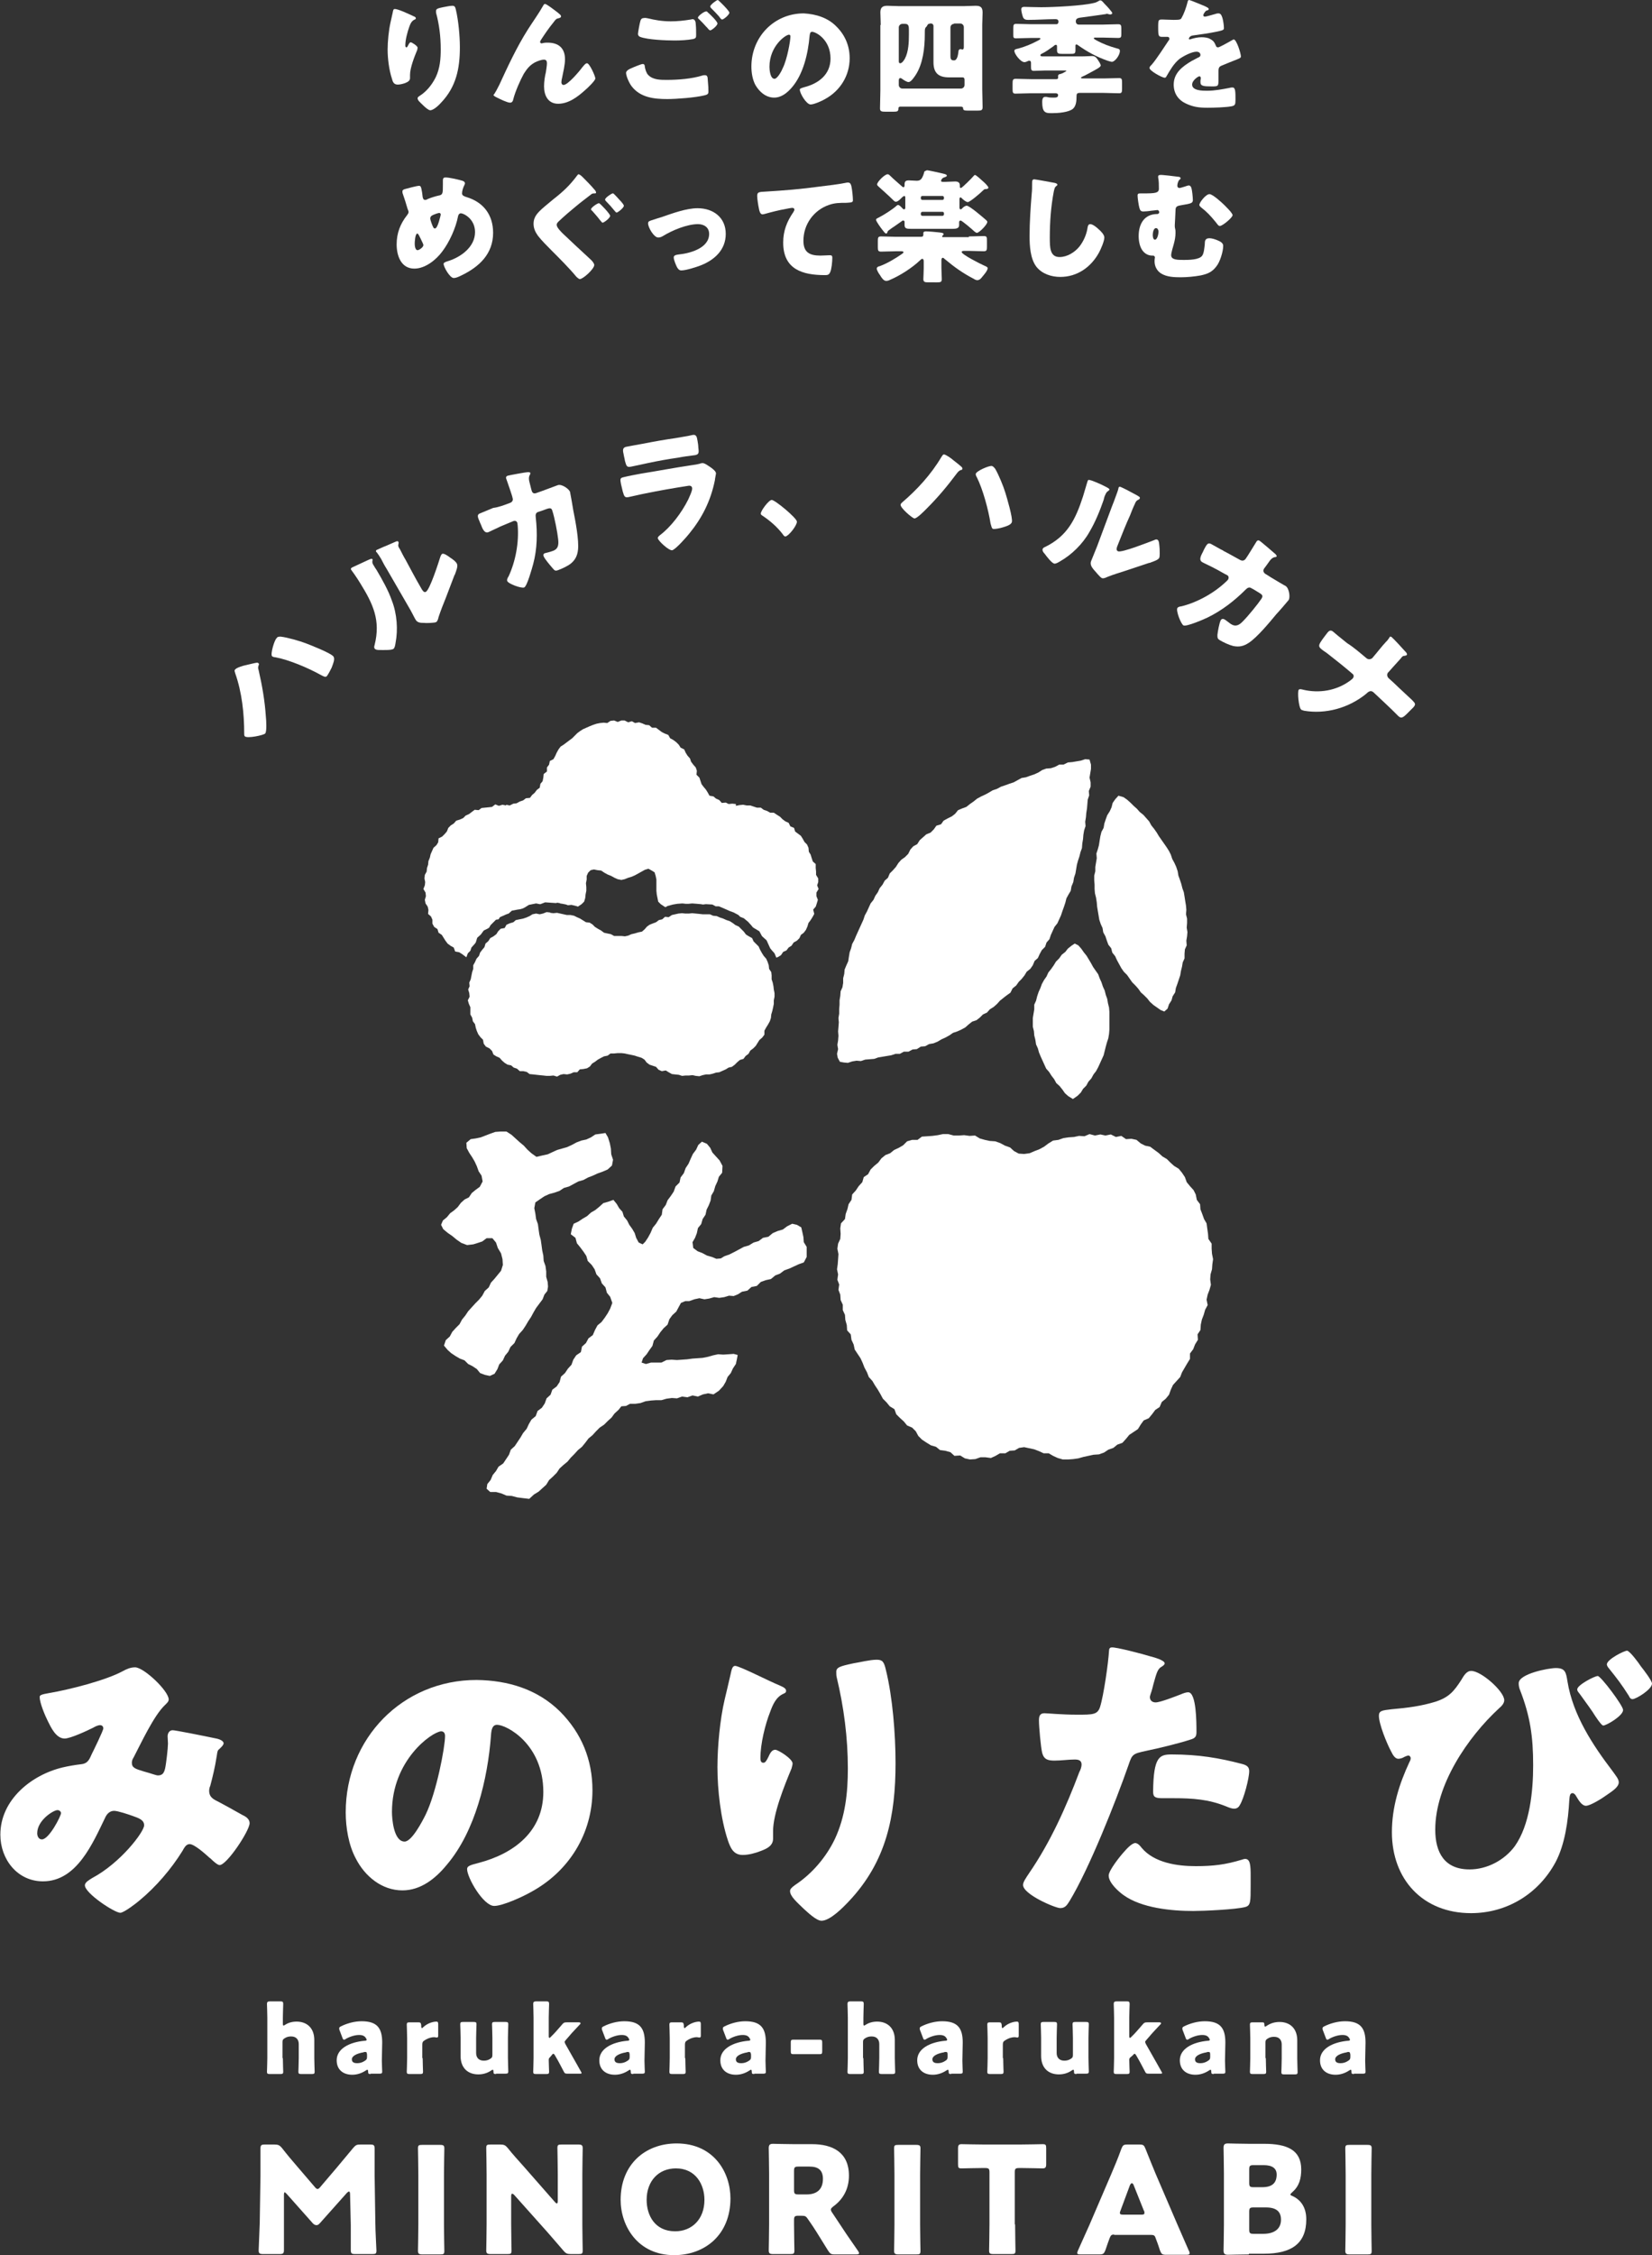 <?xml version="1.0" encoding="utf-8"?>
<!-- Generator: Adobe Illustrator 29.3.0, SVG Export Plug-In . SVG Version: 9.03 Build 55982)  -->
<svg version="1.1" id="レイヤー_1" xmlns="http://www.w3.org/2000/svg" xmlns:xlink="http://www.w3.org/1999/xlink" x="0px"
	 y="0px" viewBox="0 0 457.3 623.8" style="enable-background:new 0 0 457.3 623.8;" xml:space="preserve">
<rect x="0" y="0" width="457.3" height="623.8" fill="#333333" stroke="none"/>
<style type="text/css">
	.ドロップシャドウ{fill:none;}
	.光彩_x0020_外側_x0020_5_x0020_pt{fill:none;}
	.青のネオン{fill:none;stroke:#8AACDA;stroke-width:7;stroke-linecap:round;stroke-linejoin:round;}
	.クロムハイライト{fill:url(#SVGID_1_);stroke:#FFFFFF;stroke-width:0.363;stroke-miterlimit:1;}
	.ジャイブ_GS{fill:#FFDD00;}
	.Alyssa_GS{fill:#A6D0E4;}
	.st0{fill:#FFFFFF;}
</style>
<linearGradient id="SVGID_1_" gradientUnits="userSpaceOnUse" x1="228.654" y1="623.823" x2="228.654" y2="622.823">
	<stop  offset="0" style="stop-color:#656565"/>
	<stop  offset="0.618" style="stop-color:#1B1B1B"/>
	<stop  offset="0.629" style="stop-color:#545454"/>
	<stop  offset="0.983" style="stop-color:#3E3E3E"/>
</linearGradient>
<g>
	<g>
		<path class="st0" d="M114.5,4.5c0.5,0.2,0.6,0.3,0.6,0.6c0,0.2-0.1,0.2-0.3,0.3c-0.9,0.4-1.2,1.2-1.5,2c-0.5,1.4-1.1,3.6-1.1,5.1
			c0,0.2,0,0.6,0.3,0.6c0.2,0,0.3-0.2,0.5-0.6c0.2-0.4,0.4-0.8,0.7-0.8c0.3,0,1.9,1,1.9,1.5c0,0.2-0.1,0.4-0.1,0.6
			c-0.8,1.9-2,5-2,6.9v0.9c0,0.8-0.7,1.1-1.4,1.4c-0.6,0.2-1.4,0.4-2,0.4c-1.1,0-1.4-0.8-1.6-1.6c-0.8-2.4-1.2-5.6-1.2-8.1
			c0-2.2,0.3-5.3,0.8-7.5c0.2-0.9,0.4-1.8,0.6-2.7c0.1-0.6,0.2-1,0.5-1C110.1,2.4,113.2,3.9,114.5,4.5z M122.6,2
			c0.7-0.1,1.8-0.4,2.6-0.4c0.6,0,0.8,0.2,1,1.1c0.7,3,1.1,7.2,1.1,10.4c0,5.8-1,10.9-5.2,15.3c-0.6,0.7-2.1,2.1-3,2.1
			c-0.5,0-1.5-0.9-1.9-1.3c-0.8-0.8-1.6-1.4-1.6-2c0-0.2,0.1-0.4,0.6-0.7c1.9-1.2,3.4-3.1,4.4-5.1c1.2-2.5,1.4-5.1,1.4-7.8
			c0-3.4-0.4-6.8-1.3-10.1c0-0.2,0-0.3,0-0.5C120.7,2.5,121.1,2.3,122.6,2z"/>
		<path class="st0" d="M138.2,23.5c2.4-5.2,4.8-10.4,7.9-15.3c1.4-2.2,3-4.4,4.3-6.7c0.1-0.2,0.2-0.4,0.5-0.4c0.4,0,2.6,1.7,3,2
			l0.4,0.3c0.6,0.5,1,0.8,1,1.1s-0.2,0.4-0.5,0.5c-0.9,0.2-0.9,0.3-1.6,1.2c-1.3,1.6-2.4,3.2-3.5,4.9c-0.1,0.2-0.2,0.4-0.2,0.5
			c0,0.2,0.2,0.4,0.4,0.4c0.2,0,0.4-0.1,0.5-0.1c0.4-0.1,0.9-0.1,1.2-0.1c3,0,4.8,1.5,4.8,4.6c0,1.5-0.5,3.6-0.8,5.1
			c-0.1,0.3-0.2,0.9-0.2,1.3c0,0.3,0.2,0.7,0.6,0.7c1.2,0,4.4-3.8,5.2-4.9c0.6-0.7,0.9-1.1,1.3-1.1c0.7,0,2.3,3.6,2.3,4.2
			c0,0.6-2.2,2.7-2.8,3.2c-2.1,1.9-4.6,3.8-7.5,3.8c-2.8,0-3.9-2.3-3.9-4.8c0-1.3,0.2-2.7,0.5-3.9c0.1-0.7,0.3-1.9,0.3-2.5
			c0-0.6-0.2-1-0.8-1c-0.8,0-1.8,0.4-2.6,0.8c-1.4,0.8-2.1,1.7-3,3.1c-1,1.8-2.4,5-2.9,7c-0.1,0.5-0.3,1-0.9,1c-0.8,0-2.8-1-3.6-1.4
			c-0.6-0.3-1-0.5-1-0.8C136.8,26.3,138,23.9,138.2,23.5z"/>
		<path class="st0" d="M174.7,18.9c0.4-0.2,2.8-1.2,3.2-1.2c0.5,0,0.6,0.4,0.6,0.8c0.1,0.6,0.4,1.7,0.9,2.2c1.3,1.4,3.4,1.4,5.2,1.4
			c3.1,0,6.9-0.3,9.8-1.2c0.2-0.1,0.5-0.1,0.8-0.1c0.4,0,0.7,0.3,0.7,1c0.2,2.2,0.2,2.7,0.2,3.6c0,0.6-0.3,0.8-1.2,1
			c-2.5,0.6-7.6,1-10.2,1c-3.6,0-7.5-0.4-9.9-3.6c-0.6-0.8-1.5-2.7-1.5-3.7C173.4,19.5,174.2,19.1,174.7,18.9z M179.5,5.1
			c1.6,0.4,3.7,0.8,6.2,0.8c1.8,0,3.7-0.2,5.5-0.5c0.2,0,0.3-0.1,0.5-0.1c0.7,0,0.9,0.8,0.9,1.4c0.1,1,0.1,2,0.1,3
			c0,0.7-0.1,0.9-0.8,1.1c-1.6,0.3-3.6,0.4-5.2,0.4c-2.2,0-7.5-0.2-9.5-1c-0.3-0.1-0.6-0.4-0.6-0.8c0-0.4,0.5-3.2,0.7-3.7
			c0.1-0.4,0.4-0.7,0.9-0.7C178.5,4.9,179.1,5,179.5,5.1z M195.9,3.4c0.5,0.4,2.7,2.5,2.7,3.1c0,0.6-1.6,1.9-2,1.9
			c-0.2,0-0.5-0.3-0.8-0.7c-0.1-0.1-0.2-0.2-0.3-0.3c-0.6-0.7-1.3-1.4-1.9-2c-0.2-0.2-0.4-0.3-0.4-0.5c0-0.5,1.7-1.7,2.1-1.7
			C195.6,3.1,195.8,3.2,195.9,3.4z M201.9,3.5c0,0.6-1.6,1.9-2,1.9c-0.2,0-0.4-0.2-0.9-0.9c-0.7-0.8-1.4-1.5-2.1-2.2
			c-0.1-0.1-0.3-0.3-0.3-0.5c0-0.5,1.8-1.8,2.1-1.8C199,0.1,201.9,3,201.9,3.5z"/>
		<path class="st0" d="M231.6,7.4c2.4,2.4,3.6,5.4,3.6,8.7c0,4.8-2.6,9-6.8,11.3c-0.8,0.5-3.1,1.5-4,1.5c-1.2,0-3-3.1-3-4.1
			c0-0.3,0.3-0.4,1.3-0.7c3.9-1,7.2-3.5,7.2-7.9c0-5.3-4.1-7.4-5.1-7.4c-0.6,0-0.6,0.6-0.7,1.2c-0.4,4.7-1.7,10.5-4.9,14.2
			c-1.3,1.5-2.9,2.8-4.9,2.8c-2.3,0-4.1-1.6-5.2-3.5c-0.8-1.5-1.1-3.4-1.1-5.1c0-8.2,6.3-14.7,14.5-14.7
			C225.9,3.9,229.2,4.9,231.6,7.4z M213,18.5c0,0.8,0.2,3.3,1.4,3.3c0.8,0,2-2.2,2.3-3c1.2-2.4,2.1-7.5,2.1-8.7
			c0-0.3-0.1-0.5-0.4-0.5C217.5,9.6,213,12.7,213,18.5z"/>
		<path class="st0" d="M243.8,6.9c0-1.2-0.1-2.3-0.1-3.5c0-1.4,0.7-1.8,1.9-1.8c1.1,0,2.2,0.1,3.4,0.1h17.7c1.1,0,2.2-0.1,3.3-0.1
			c1,0,2,0.1,2,1.8c0,1.2-0.1,2.3-0.1,3.5v17.8c0,1.6,0.1,3.3,0.1,4.9c0,0.9-0.3,1-1.5,1h-2.5c-1.1,0-1.4-0.1-1.4-0.7
			c0-0.3-0.3-0.4-0.6-0.4h-16.8c-0.4,0-0.5,0.3-0.5,0.4V30c0,0.8-0.3,0.9-1.4,0.9h-2.2c-1.1,0-1.5-0.1-1.5-0.9
			c0-1.6,0.1-3.3,0.1-4.9V6.9z M257.3,6.6c-0.3,0-0.4,0-0.6,0.4c0,0-0.1,0.1-0.1,0.2c-0.6,0.6-0.6,0.7-0.6,2.2v0.1
			c0,3.7-0.5,8.1-2.5,11.2c-0.4,0.6-1.3,2-2,2c-0.5,0-1.4-0.6-1.8-0.9c-0.1-0.1-0.3-0.2-0.5-0.2c-0.4,0-0.4,0.6-0.4,0.7v1.2
			c0,0.5,0.4,1,1,1h16.2c0.5,0,1-0.4,1-1v-1.4c0-0.4-0.1-0.7-0.6-0.7c0,0-0.6,0-1.2,0h-2.5c-2.9,0-4.3-1.2-4.3-4.2
			c0-0.8,0-1.7,0-2.5V7.2c0-0.4-0.3-0.7-0.6-0.7H257.3z M251.6,8.3c0-1.1-0.1-1.7-1.1-1.7h-0.7c-0.5,0-1,0.4-1,1v9.2
			c0,0.3,0,0.7,0.4,0.7c0.5,0,1.1-0.9,1.3-1.3c1-1.9,1.1-4.5,1.1-6.6V8.3z M264.1,6.6c-0.5,0-1,0.4-1,1v7.9c0,0.7,0.1,1.2,0.9,1.2
			h0.1c0.9,0,1.1-1.6,1.2-2.3c0-0.4,0.1-0.8,0.6-0.8c0.1,0,0.3,0,0.4,0.1h0.1c0.4,0,0.4-0.5,0.4-0.8V7.5c0-0.5-0.4-1-1-1H264.1z"/>
		<path class="st0" d="M305.5,21.7c1.4,0,2.9-0.1,4.3-0.1c0.7,0,0.8,0.3,0.8,1.2v1.8c0,0.9-0.1,1.2-0.8,1.2c-1.4,0-2.9-0.1-4.3-0.1
			h-6.6c-0.8,0-0.9,0.3-0.9,1c0,1.2-0.1,2.6-1,3.4c-1.2,1-4.2,1.2-5.7,1.2c-1.1,0-1.7,0-2.2-0.5c-0.4-0.4-0.6-1.2-0.6-2.6
			c0-0.6,0.1-1.4,0.8-1.4c0.2,0,0.6,0,0.8,0.1c0.5,0.1,1.1,0.1,1.5,0.1c0.7,0,1.3,0,1.3-0.7c0-0.4-0.4-0.5-0.7-0.5h-6.8
			c-1.4,0-2.9,0.1-4.3,0.1c-0.7,0-0.8-0.3-0.8-1.2v-1.6c0-1,0.1-1.3,0.9-1.3c1.4,0,2.9,0.1,4.3,0.1h6.9c0.2,0,0.5-0.1,0.5-0.3V21
			c0-0.4,0.4-0.5,0.5-0.5c0.6-0.1,1.8-0.8,1.8-0.9c0-0.1-0.3-0.1-0.7-0.1h-5.2c-1,0-2.1,0.1-3.1,0.1c-0.7,0-0.8-0.3-0.8-1.1v-1
			c0-0.3,0-0.7-0.5-0.7c-0.2,0-0.4,0.1-0.6,0.2c-0.2,0.1-0.5,0.2-0.7,0.2c-1.1,0-2.8-2.3-2.8-3.1c0-0.5,0.4-0.5,1.2-0.7
			c1.8-0.5,3.5-1.2,5.2-2.1c0.4-0.2,0.8-0.4,0.8-0.6c0-0.2-0.2-0.2-0.6-0.2h-1.9c-1.4,0-2.8,0.1-4.2,0.1c-0.8,0-0.8-0.2-0.8-1.1V7.8
			c0-1,0.1-1.2,0.9-1.2c1.4,0,2.8,0.1,4.1,0.1h6.9c0.4,0,0.6-0.3,0.6-0.7c0-0.5-0.3-0.7-0.8-0.7c-2.5,0-5.1,0.2-7.6,0.2
			c-0.6,0-1.1-0.1-1.4-0.7c-0.2-0.5-0.5-1.7-0.5-2.2c0-0.5,0.3-0.7,0.8-0.7c0.5,0,3,0.1,4.7,0.1c3.4,0,11.6-0.4,14.7-1.2
			c0.5-0.1,0.8-0.3,1.2-0.5c0.1-0.1,0.3-0.2,0.5-0.2c0.3,0,0.6,0.3,1.1,0.9c0.3,0.3,1.2,1.2,1.8,2c0.3,0.3,0.4,0.6,0.4,0.7
			S307.6,4,307.4,4c-0.2,0-0.3,0-0.6-0.1c-0.1,0-0.3-0.1-0.3-0.1c-0.1,0-0.2,0-0.4,0.1c-1.4,0.2-5.6,0.8-7.2,1
			c-0.6,0.1-1.1,0.3-1.1,1c0,0.5,0.3,0.9,0.8,0.9h6.8c1.4,0,2.8-0.1,4.1-0.1c0.8,0,0.9,0.3,0.9,1.2v1.5c0,0.9-0.1,1.1-0.9,1.1
			c-1.4,0-2.8-0.1-4.2-0.1h-2c-0.4,0-0.5,0-0.5,0.2c0,0.2,0.3,0.3,0.6,0.5c2,1.1,3.7,1.7,5.8,2.3c0.5,0.1,0.8,0.2,0.8,0.7
			c0,1.2-1.4,3-2.2,3c-0.3,0-0.8-0.2-1.2-0.3c-3.1-1.1-5.5-2.4-8.2-4.3c-0.1-0.1-0.3-0.2-0.4-0.2c-0.3,0-0.3,0.2-0.3,0.4
			c0,0.4,0,0.8,0,1.2c0,1-0.3,1-1.6,1h-2.1c-1,0-1.4-0.1-1.4-1c0-0.3,0-0.7,0-1c0-0.2,0-0.5-0.3-0.5c-0.3,0-0.5,0.2-0.7,0.4
			c-1,0.7-2.2,1.6-3.3,2.1c-0.2,0.1-0.3,0.2-0.3,0.4c0,0.3,0.4,0.3,0.9,0.3h10.4c1.3,0,2.4-0.1,3-0.1c0.7,0,1.1,0.3,1.5,0.9
			c0.2,0.3,0.9,1.3,0.9,1.7c0,0.5-1.5,1.2-2,1.5c-0.6,0.3-2.5,1.4-3.1,1.6c-0.1,0.1-0.4,0.2-0.4,0.3c0,0.1,0.2,0.2,0.6,0.2H305.5z"
			/>
		<path class="st0" d="M333.5,1.7c0.6,0.3,1.1,0.5,1.1,0.8c0,0.3-0.4,0.4-0.6,0.4c-0.4,0.2-0.9,1-0.9,1.3s0.2,0.4,0.4,0.4
			c0.5,0,2-0.5,2.8-0.7c0.3-0.1,0.6-0.2,1-0.2c0.7,0,0.9,0.7,1.1,1.3c0.2,0.7,0.4,2,0.4,2.8c0,0.5-0.3,0.6-2.2,1s-4.2,0.7-6.3,1
			c-1.1,0.1-1.2,0.9-1.2,0.9c0,0.2,0.2,0.2,0.3,0.2c0.1,0,0.2-0.1,0.3-0.1c1-0.3,1.9-0.5,2.9-0.5c0.8,0,1.8,0.1,2.4,0.5
			c1,0.5,1.2,1,1.6,1.9c0.1,0.3,0.3,0.4,0.6,0.4c0.3,0,2.1-1,3.2-1.6c0.3-0.2,0.5-0.3,0.7-0.4s0.3-0.2,0.4-0.2c0.8,0,2,3.9,2,4.7
			c0,0.4-0.3,0.5-1,0.8c-1.6,0.6-2.7,1.1-4.2,1.7c-0.8,0.3-1,0.6-1,1.6c0,0.4,0,1.2,0,2c0,2.2,0,2.2-1.9,2.2c-2.3,0-3.1-0.1-3.1-1.2
			c0-0.3,0-0.6,0.1-0.9v-0.2c0-0.2-0.1-0.5-0.4-0.5c-0.3,0-2,1.1-2,2.3c0,1.7,2.9,1.7,4.1,1.7c2.2,0,4.2-0.4,6.3-0.8
			c0.3-0.1,0.6-0.1,0.8-0.1c0.8,0,0.8,1.2,0.8,3.4c0,1.3-0.1,1.6-1.1,1.8c-1.5,0.3-4.9,0.4-6.6,0.4c-2.4,0-3.9-0.2-5.9-1.1
			c-2.2-1-3.5-2.8-3.5-5.3c0-3.2,2.4-5,4.9-6.5c0.6-0.3,1.3-0.7,1.9-1c0.3-0.1,0.6-0.3,0.6-0.7c0-0.5-0.4-0.9-1.1-0.9
			c-1.3,0-3.6,1.2-4.7,2c-1.6,1.3-2.6,3.1-3.6,4.8c-0.1,0.2-0.2,0.4-0.5,0.4c-0.7,0-4.2-1.9-4.2-2.7c0-0.3,0.2-0.5,0.6-0.9
			c1.4-1.6,3.6-5.1,4.7-6.7c0.2-0.2,0.2-0.3,0.2-0.5c0-0.3-0.2-0.5-0.5-0.5c-0.4,0-0.9,0-1.3,0c-1.2,0-1.3-0.1-1.3-2.7
			c0-2.1,0.1-2.1,1.2-2.1c0.7,0,2,0.1,3.1,0.1c1.7,0,2-0.1,2.2-0.6c0.7-1.2,1.3-3,1.6-4.2c0.1-0.5,0.2-0.7,0.5-0.7
			C329.7,0.1,333,1.5,333.5,1.7z"/>
		<path class="st0" d="M128,50c0.3,0.1,0.7,0.3,0.7,0.7c0,0.2-0.1,0.4-0.2,0.6c-0.3,0.6-0.6,1.5-0.6,2.2c0,0.6,0.6,0.8,1.2,1
			c4.7,1.4,7.4,4.9,7.4,9.9c0,5.8-3.8,9.4-8.8,11.8c-1,0.5-1.6,0.7-2.1,0.7c-1.1,0-2.8-3.1-2.8-3.9c0-0.3,0.3-0.5,1.3-0.8
			c3.5-1.1,7.4-3.9,7.4-8c0-3.7-3.2-5.2-3.9-5.2c-0.4,0-0.7,0.3-0.8,0.8c-0.6,3.2-2.4,7.2-4.4,9.8c-1.7,2.3-4.7,4.7-7.7,4.7
			c-3.7,0-4.9-3.6-4.9-6.7c0-3.1,1-5.7,2.9-8.1c0.2-0.3,0.4-0.5,0.4-0.9c0-0.2-0.2-0.6-0.3-0.9c-0.4-1.4-0.8-2.7-1.3-4.1
			c-0.1-0.2-0.1-0.5-0.1-0.7c0-0.3,0.3-0.5,0.7-0.6c0.7-0.2,3.3-0.9,3.9-0.9c0.5,0,0.6,0.4,0.8,1.6c0.1,0.4,0.1,0.9,0.2,1.5
			c0.1,0.4,0.2,0.8,0.7,0.8c0.2,0,0.3,0,0.6-0.2c0.9-0.4,2.2-0.8,3.1-1c1.2-0.2,1.2-0.6,1.2-3.1c0-0.4,0-0.7,0-1.1
			c0-0.4,0.1-0.8,0.6-0.8C124.2,49,127.4,49.8,128,50z M114.8,67.4c0,0.5,0.1,1.8,0.8,1.8c0.4,0,1.6-0.8,1.6-1.4
			c0-0.2-0.1-0.3-0.2-0.6c-0.9-1.9-1.2-2.6-1.5-2.6C114.9,64.7,114.8,67,114.8,67.4z M119.8,59.5c-0.4,0.2-0.7,0.4-0.7,1
			c0,0.3,0.6,2,0.8,2.3c0.1,0.2,0.2,0.4,0.5,0.4c0.4,0,0.8-0.9,1.1-1.9c0.3-1,0.5-1.8,0.5-2c0-0.2-0.2-0.4-0.4-0.4
			C121.3,58.9,120.2,59.3,119.8,59.5z"/>
		<path class="st0" d="M161.4,49.1c0.9,0.9,2.2,2.2,3.2,3.4c0.2,0.2,0.4,0.5,0.4,0.8c0,0.2-0.2,0.2-0.6,0.2c-0.3,0-0.6,0.1-0.8,0.3
			c-1.4,1.1-2.9,2.2-4.2,3.3c-1.6,1.3-3.1,2.6-4.6,4c-0.3,0.3-0.7,0.6-0.7,1.1c0,0.7,1.1,1.8,1.7,2.4c2.3,2.2,4.8,4.5,7.5,7
			c0.7,0.6,1.2,1.3,1.2,1.7c0,1.1-3.1,3.9-4,3.9c-0.2,0-0.6-0.3-1-0.7c-1.9-2.3-4.5-4.9-6.8-7.2c-1.2-1.2-2.8-2.8-3.8-4.1
			c-0.7-1-1.2-2-1.2-3.3c0-1,0.3-1.8,0.8-2.5c0.9-1.3,3.3-3.1,4.7-4.3c2.7-2.1,4.6-3.9,6.6-6.6c0.1-0.1,0.2-0.3,0.4-0.3
			C160.7,48.4,161,48.7,161.4,49.1z M168.9,59.7c0,0.6-1.7,1.9-2.1,1.9c-0.1,0-0.3-0.2-0.7-0.7c-0.9-1.2-1.7-2-2.1-2.5
			c-0.2-0.2-0.4-0.3-0.4-0.5c0-0.5,1.8-1.7,2.2-1.7C166.1,56.2,168.9,59.2,168.9,59.7z M170.1,53.8c0.2,0.2,0.9,0.9,1.4,1.5
			c0.7,0.7,1.2,1.4,1.2,1.6c0,0.6-1.7,1.9-2,1.9c-0.2,0-0.4-0.3-0.5-0.4c-0.8-1-1.6-1.9-2.4-2.7c-0.1-0.1-0.3-0.3-0.3-0.5
			c0-0.5,1.8-1.7,2.1-1.7C169.7,53.4,169.9,53.6,170.1,53.8z"/>
		<path class="st0" d="M200.9,64.7c0,4.4-3.1,7.2-6.9,8.7c-1.3,0.5-4.1,1.4-5.4,1.4c-0.6,0-0.9-0.4-1.2-0.9c-0.3-0.6-0.9-2-0.9-2.7
			c0-0.5,0.5-0.7,1.3-0.8c3.1-0.3,8.5-1.7,8.5-5.7c0-1.8-1.4-2.7-3.1-2.7c-3,0-7.1,1.7-9.7,3.3c-0.5,0.3-0.9,0.4-1.3,0.4
			c-1.2,0-2.8-2.8-2.8-3.9c0-0.6,0.4-0.7,1.4-1c0.6-0.2,1.8-0.6,2.5-0.8c2.9-1,6.7-2.4,9.8-2.4C197.5,57.6,200.9,60.2,200.9,64.7z"
			/>
		<path class="st0" d="M210.1,57.8c-0.2-0.9-0.5-2.8-0.5-3.6c0-1.1,0.5-1.1,2.3-1.2c5-0.3,10-0.7,15-1.4c2.4-0.3,5.2-0.6,7.6-1.1
			c0.1,0,0.2,0,0.3,0c0.6,0,0.8,0.6,0.9,1.1c0.2,0.9,0.4,2.9,0.4,3.8c0,0.6-0.4,0.6-1.8,0.7c-1.8,0-3.2,0-4.9,0.6
			c-4.2,1.5-7,5.4-7,9.9c0,3.2,1.7,4.1,4.7,4.1c0.9,0,2-0.1,2.5-0.1c0.6,0,0.8,0.1,0.8,0.7c0,1-0.2,3.2-0.6,4
			c-0.3,0.7-0.7,0.8-1.4,0.8c-6.3,0-11.6-1.6-11.6-9c0-3.2,1-5.8,2.8-8.4c0.1-0.2,0.3-0.5,0.3-0.7c0-0.3-0.2-0.5-0.6-0.5
			c-0.3,0-1.3,0.2-1.8,0.3c-1.8,0.3-4.1,0.9-5.9,1.4c-0.1,0-0.4,0.1-0.5,0.1C210.4,59.3,210.2,58.3,210.1,57.8z"/>
		<path class="st0" d="M256.7,47.1c0.2,0,3,0.6,3.4,0.7c1.3,0.3,2,0.4,2,0.8c0,0.2-0.3,0.3-0.5,0.4c-1,0.2-1.1,1-1.1,1
			c0,0.2,0.1,0.3,0.5,0.3h0.7c0.9,0,1.8-0.1,2.7-0.1c0.7,0,1.3,0.2,1.3,1.1v0.3c0,0.2,0,0.4,0.3,0.4c0.3,0,3.1-2.8,3.4-3.2
			c0.2-0.2,0.3-0.4,0.5-0.4c0.3,0,1.6,1.2,2.7,2.2c0.6,0.6,1,1.1,1,1.3c0,0.3-0.4,0.4-0.7,0.4c-0.4,0-0.5,0.1-0.8,0.4
			c-0.7,0.7-3.6,3.2-4.2,3.2c-0.5,0-1.3-0.7-1.7-1.1c-0.1-0.1-0.2-0.2-0.3-0.2c-0.2,0-0.3,0.2-0.3,0.4v2.3c0,0.2,0,0.6,0.3,0.6
			c0.2,0,0.3-0.1,0.4-0.2c0.3-0.4,0.9-0.8,1.3-0.8c0.8,0,4.6,3.3,5.4,4c0.2,0.2,0.3,0.3,0.3,0.5c0,0.7-2.2,3-2.9,3
			c-0.2,0-0.4-0.2-0.7-0.4c-0.4-0.4-3.4-3-3.8-3c-0.2,0-0.4,0.2-0.4,0.4c0,0.1,0,0.7,0,0.9c0,0.9-0.9,1-1.8,1h-11.5
			c-1.3,0-1.8-0.1-1.8-1.1c0-0.3,0-0.6,0-0.8c0-0.2-0.1-0.4-0.4-0.4c-0.2,0-0.3,0.1-0.4,0.2c-0.9,0.6-1.8,1.3-2.6,1.8
			c-1.1,0.8-1.2,0.8-1.3,1.1c-0.1,0.3-0.2,0.5-0.4,0.5c-0.3,0-0.7-0.6-1.1-1.1c-0.4-0.5-1.7-2.3-1.7-2.7c0-0.3,0.3-0.4,0.7-0.6
			c1.4-0.7,3.9-2.3,5-3.3c0.2-0.2,0.3-0.2,0.4-0.2c0.4,0,0.9,0.6,1.2,0.9c0.1,0.2,0.3,0.3,0.5,0.3c0.2,0,0.3-0.2,0.3-0.4v-2.9
			c0-0.2-0.1-0.4-0.3-0.4c-0.1,0-0.3,0.2-0.5,0.3c-0.4,0.4-1.2,1.3-1.8,1.3c-0.3,0-0.5-0.2-0.8-0.5c-1.3-1.3-2.6-2.4-3.9-3.6
			c-0.3-0.3-0.5-0.4-0.5-0.7c0-0.7,2.1-2.8,2.9-2.8c0.3,0,0.5,0.2,0.7,0.4c1,1,2.1,1.9,3.1,2.8c0.1,0.1,0.4,0.4,0.6,0.4
			c0.2,0,0.3-0.3,0.3-0.5v-0.3c0-0.9,0.4-1.1,1.2-1.1c0.7,0,1.5,0.1,2.2,0.1c0.6,0,1-0.2,1.3-0.6c0.3-0.4,0.6-1.2,0.8-2
			C256.3,47.3,256.3,47.1,256.7,47.1z M268.2,65.4c1.4,0,2.8-0.1,4.1-0.1c0.9,0,0.9,0.3,0.9,1.3v1.7c0,0.9-0.1,1.2-0.9,1.2
			c-1.4,0-2.8-0.1-4.1-0.1h-1.4c-0.3,0-0.6,0.1-0.6,0.3c0,0.7,5.2,3.3,6.1,3.7c0.9,0.4,1.1,0.5,1.1,0.8c0,0.7-1.2,2-1.6,2.5
			c-0.3,0.4-0.7,0.8-1.3,0.8c-0.3,0-0.7-0.2-1-0.4c-2.9-1.5-5.3-3.2-7.8-5.3c-0.3-0.2-0.5-0.5-0.7-0.5c-0.2,0-0.4,0.2-0.4,0.6v2.3
			c0,1,0.1,2,0.1,3c0,0.8-0.3,0.9-1.3,0.9H257c-1,0-1.4-0.1-1.4-0.9c0-0.7,0.1-1.9,0.1-3v-1.9c0-0.4-0.1-0.7-0.4-0.7
			c-0.2,0-0.4,0.2-0.5,0.3c-2.4,2.3-5.8,4.4-8.4,5.5c-0.4,0.2-0.7,0.3-1.1,0.3c-0.7,0-1.3-0.9-1.7-1.6c-0.4-0.5-0.9-1.4-0.9-1.8
			c0-0.4,0.4-0.6,0.9-0.7c2.1-0.8,4.1-2,6-3.3c0.2-0.2,0.5-0.3,0.5-0.5c0-0.2-0.2-0.3-0.6-0.3H248c-1.4,0-2.8,0.1-4.1,0.1
			c-0.8,0-0.9-0.3-0.9-1.2v-1.8c0-0.9,0.1-1.2,0.9-1.2c1.4,0,2.8,0.1,4.1,0.1h6.9c0.6,0,0.7-0.2,0.7-0.7c0-0.1,0-0.3,0-0.4
			c0-0.3,0.4-0.4,0.7-0.4c0.8,0,3,0.2,3.8,0.3c0.6,0.1,1.1,0.1,1.1,0.5c0,0.1-0.1,0.2-0.2,0.3c-0.1,0.1-0.2,0.2-0.2,0.3
			c0,0.2,0.1,0.2,0.5,0.2H268.2z M260.9,55.3c0.2,0,0.4-0.2,0.4-0.4v-0.3c0-0.2-0.2-0.4-0.4-0.4h-5.6c-0.2,0-0.4,0.2-0.4,0.4v0.3
			c0,0.2,0.2,0.4,0.4,0.4H260.9z M255.3,58.6c-0.2,0-0.4,0.2-0.4,0.4v0.3c0,0.2,0.2,0.4,0.4,0.4h5.6c0.2,0,0.4-0.2,0.4-0.4V59
			c0-0.3-0.2-0.4-0.4-0.4H255.3z"/>
		<path class="st0" d="M292,50.6c0.3,0.1,0.7,0.2,0.7,0.5c0,0.1-0.1,0.2-0.2,0.3c-0.5,0.3-0.6,0.7-0.8,1.6
			c-0.8,4.2-1.1,8.5-1.1,12.7c0,2.7,0,5.4,2.7,5.4c2.1,0,4.2-1.3,5.5-2.9c1.1-1.4,1.9-3.2,2.2-4.9c0.1-0.7,0.2-1.3,0.8-1.3
			c0.7,0,1.8,0.9,2.3,1.4c0.6,0.5,1.6,1.5,1.6,2.3c0,1-1,3.3-1.5,4.2c-2.2,4-6,6.7-10.7,6.7c-2.4,0-5-0.8-6.6-2.8
			c-1.7-2.2-1.9-5.8-1.9-8.5c0-3.9,0.3-8.1,0.6-11.8c0.1-0.7,0.1-1.9,0.1-2.7c0-0.7,0-1.2,0.6-1.2C287.2,49.7,290.9,50.4,292,50.6z"
			/>
		<path class="st0" d="M326.2,48.9c0.2,0,0.6,0.1,0.6,0.4c0,0.2-0.1,0.3-0.3,0.4c-0.4,0.4-0.6,1.2-0.6,1.7c0,0.3,0.2,0.6,0.6,0.6
			c0.3,0,1.1-0.3,1.5-0.4c0.3-0.1,0.8-0.3,1.1-0.3c0.4,0,0.6,0.4,0.7,0.7c0.2,0.6,0.4,2.6,0.4,3.3c0,0.9-0.4,1-3.4,1.5
			c-1.2,0.2-1.4,0.5-1.4,1.5c0,0.7-0.2,3.6-0.2,4c0,0.4,0,0.6,0.1,1c0.1,0.3,0.1,0.7,0.1,1.1c0,1.1-0.2,2.1-0.5,3.2
			c-0.2,0.7-0.7,2.3-0.7,3c0,1.3,1.8,1.3,3.5,1.3c1.3,0,4.3,0,5.1-1.2c0.5-0.7,0.6-2.3,0.7-3.1c0-1,0.1-1.7,1.3-1.7
			c0.7,0,1.6,0.3,2.3,0.6c0.7,0.3,1.5,0.7,1.5,1.5c0,1.6-0.9,4.5-1.9,5.7c-1.2,1.6-2.5,2.1-4.4,2.5c-1.7,0.3-3.7,0.5-5.5,0.5
			c-1.8,0-3.8-0.1-5.3-1c-1.2-0.7-1.9-2-1.9-3.4c0-0.7,0.1-1,0.1-1.1c0-0.3-0.3-0.5-0.5-0.5h-0.3c-0.9,0-1.7-0.4-2.3-1
			c-1.1-1.1-1.4-3-1.4-4.4c0-3.3,1.5-6.1,5.2-6.1c0.3,0,0.5-0.3,0.5-0.5s-0.2-0.6-0.5-0.6c-0.1,0-1.6,0.2-1.8,0.2
			c-0.5,0.1-1.7,0.2-2.1,0.2c-0.7,0-0.9-0.3-1.1-1c-0.2-0.7-0.5-2.7-0.5-3.4c0-0.6,0.3-0.6,1-0.6h0.6c3.3,0,4.3-0.1,4.3-1.3
			c0-1,0-2.1-0.2-3.1c0-0.1,0-0.2,0-0.3c0-0.3,0.3-0.4,0.6-0.4C321.4,48.3,325.6,48.8,326.2,48.9z M319.1,65c0,0.4,0.1,1.3,0.6,1.3
			c0.7,0,1-1.7,1-2.2c0-0.4-0.2-1-0.7-1C319.3,63.1,319.1,64.4,319.1,65z M334.8,53.7c0.9,0,3.5,2.4,4.2,3.1
			c0.4,0.4,1.6,1.6,1.9,2.1c0.1,0.2,0.3,0.4,0.3,0.6c0,0.7-2.8,3-3.5,3c-0.4,0-0.5-0.2-1.2-1.1c-1.4-1.7-2.4-2.8-4.1-4.1
			c-0.2-0.2-0.4-0.4-0.4-0.6C332,56,333.8,53.7,334.8,53.7z"/>
	</g>
	<g>
		<polygon class="st0" points="310.4,314.2 308.9,314.5 307.5,313.8 306,314.1 304.6,313.8 303.1,314.1 301.6,313.7 300.2,314.3 
			298.7,314.2 297.3,314.5 295.8,314.6 294.4,314.8 293,315.3 291.5,315.5 290.2,316.3 289,317.2 287.7,317.9 286.4,318.4 285,319 
			283.5,319.2 282,319.1 280.7,318.4 279.6,317.4 278.2,316.9 276.9,316.2 275.5,315.7 274,315.6 272.6,315.3 271.2,314.9 
			269.9,314.1 268.4,314.2 266.9,314 265.4,314.1 264,314.1 262.5,313.7 261,313.7 259.6,314 258.1,314.2 256.7,314.3 255.2,314.4 
			254,315.3 252.5,315.3 251.1,315.7 250,316.8 248.8,317.5 247.5,318.1 246.4,319 245.1,319.5 244,320.4 243.1,321.6 242,322.5 
			241,323.5 240.3,324.8 239.1,325.6 238.7,327 237.7,328.1 236.9,329.3 235.9,330.4 235.7,331.9 234.9,333.1 234.6,334.4 
			234.1,335.8 233.9,337.2 232.8,338.4 232.6,339.8 232.7,341.3 232.6,342.7 232,344 231.8,345.4 232.1,346.9 232,348.3 
			231.9,349.7 231.7,351.1 232,352.5 231.8,354 232.3,355.3 232.1,356.8 232.6,358.1 232.7,359.6 233.3,360.9 233.3,362.4 
			233.9,363.7 234,365.1 234.4,366.5 234.5,368 235.5,369.1 235.7,370.6 236.3,371.9 236.6,373.3 237.4,374.5 238.2,375.7 
			238.8,377 239.3,378.3 240,379.6 240.5,380.9 241.5,382 242.2,383.2 243,384.4 243.7,385.6 244.4,386.9 245.4,387.9 246.3,389 
			247.6,389.8 248.1,391.2 249.1,392.2 250.2,393.2 251.1,394.3 252.5,394.9 253.5,395.9 254.2,397.2 255.2,398.2 256.4,399 
			257.7,399.8 259.1,400.2 260.2,401.1 261.7,401.3 263.1,401.7 264.2,402.7 265.8,402.6 267.1,403.4 268.5,403.7 270,403.6 
			271.4,403.1 272.8,403.1 274.3,403.3 275.6,402.7 276.8,402 278.3,402 279.5,401.3 280.9,401.2 282.1,400.5 283.5,400.3 
			284.9,400.6 286.3,400.9 287.6,401.4 288.9,402 290.3,402 291.5,402.7 292.8,403.3 294.2,403.7 295.7,403.7 297.1,403.6 
			298.5,403.4 299.9,403 301.3,402.7 302.7,402.4 304.2,402.3 305.6,401.8 306.8,401 308.2,400.5 309.3,399.6 310.7,399.1 
			311.7,398 312.6,396.9 313.8,396.1 315,395.3 315.8,394 316.6,392.9 318,392.3 318.9,391.2 319.8,390 321,389.2 321.6,387.8 
			322.7,386.9 323.6,385.8 324.1,384.4 324.7,383.1 325.7,382 326.7,380.9 327.2,379.6 327.9,378.4 328.6,377.2 329.4,375.9 
			329.4,374.4 330.3,373.2 330.8,371.9 331.6,370.6 331.5,369.1 332.3,367.9 332.4,366.4 332.7,365 333.2,363.7 333.6,362.3 
			334.3,361 334,359.5 334.3,358.1 334.8,356.8 335.2,355.4 335,353.9 335.1,352.5 335.5,351.1 335.6,349.7 335.8,348.3 
			335.5,346.8 335.4,345.4 335.4,344 334.5,342.7 334.4,341.3 334.2,339.9 334,338.4 333.3,337.2 332.8,335.8 332.3,334.5 
			332.2,333.1 331.3,331.9 331,330.4 330.4,329.2 329.4,328.1 328.5,327 328,325.6 327.2,324.4 326.3,323.3 325,322.5 324,321.6 
			323,320.6 321.8,319.9 320.7,318.9 319.6,318.1 318.4,317.2 317,316.9 315.8,316.3 314.6,315.3 313.2,315 311.7,315.1 		"/>
		<g>
			<g>
				<g>
					<polygon class="st0" points="234.7,294 235.9,293.6 237.1,293.4 238.3,293.5 239.5,293.1 240.7,293 242,292.9 243.1,292.5 
						244.3,292.3 245.5,292.1 246.7,291.9 247.9,291.5 249.1,291.5 250.2,290.9 251.5,290.9 252.6,290.3 253.8,290.2 254.9,289.5 
						256.1,289.4 257.2,288.8 258.4,288.6 259.6,288.1 260.6,287.5 261.7,287 262.8,286.4 263.8,285.7 265,285.3 266.1,284.8 
						267.2,284.2 268.1,283.4 269.1,282.6 270.3,282.2 271.2,281.5 272.1,280.6 273.2,280.1 274,279.2 275.1,278.5 276,277.7 
						276.8,276.8 277.8,276 278.7,275.3 279.7,274.6 280.3,273.4 281.3,272.6 282,271.6 282.8,270.8 283.6,269.8 284.2,268.8 
						285.2,268 285.9,267 286.4,265.8 287.3,265 287.8,263.9 288.4,262.8 289.3,261.9 289.7,260.7 290.5,259.8 290.9,258.6 
						291.4,257.5 291.9,256.4 292.7,255.4 293.2,254.3 293.7,253.2 294.1,252 294.5,250.9 294.9,249.7 295.2,248.5 295.8,247.4 
						296.4,246.4 296.6,245.2 297.1,244 297.3,242.8 297.7,241.6 297.9,240.4 298.1,239.2 298.4,238.1 298.8,236.9 299.1,235.7 
						299.5,234.6 299.6,233.3 299.8,232.1 299.9,230.9 300.1,229.7 300.5,228.5 300.4,227.3 300.6,226.1 300.7,224.9 300.9,223.6 
						301,222.4 301.1,221.2 301.5,220 301.4,218.8 301.9,217.6 301.9,216.4 301.6,215.1 301.8,213.9 302,212.7 302,211.5 
						301.6,210.1 300.4,210 299.2,210.4 298,210.6 296.8,210.8 295.6,210.9 294.4,211.5 293.2,211.5 292.1,212.1 290.9,212.5 
						289.6,212.6 288.5,213 287.4,213.7 286.3,214.2 285.1,214.6 284,215 282.8,215.2 281.7,215.8 280.6,216.4 279.4,216.8 
						278.3,217.2 277.1,217.6 276,218.2 274.8,218.6 273.8,219.2 272.7,219.8 271.6,220.3 270.5,220.9 269.5,221.7 268.5,222.4 
						267.5,223.2 266.4,223.6 265.2,224.1 264.4,225.1 263.5,225.8 262.3,226.4 261.2,227 260.5,228 259.2,228.4 258.5,229.4 
						257.6,230.3 256.4,230.8 255.5,231.6 254.6,232.4 253.9,233.5 252.8,234.1 252,235 251.4,236.2 250.5,237.1 249.5,237.8 
						248.7,238.7 248,239.8 247.2,240.7 246.3,241.6 245.8,242.8 244.9,243.6 244.3,244.7 243.5,245.7 243,246.8 242.3,247.8 
						241.8,248.9 241,249.9 240.5,251 240,252.1 239.4,253.2 239,254.4 238.5,255.5 238,256.6 237.5,257.7 237,258.8 236.5,260 
						235.9,261.1 235.6,262.3 235.2,263.4 235,264.6 234.8,265.9 234.3,267 233.8,268.2 233.7,269.4 233.4,270.6 233.4,271.9 
						233.2,273.1 232.7,274.2 232.6,275.5 232.4,276.7 232.4,277.9 232.3,279.1 232.3,280.4 232.1,281.6 232.2,282.8 232.1,284.1 
						232,285.3 232.1,286.5 232,287.8 231.8,289 232,290.2 231.7,291.5 231.9,292.6 232.5,293.7 233.6,293.9 					"/>
				</g>
				<g>
					<polygon class="st0" points="311,220.5 312,221.2 312.9,222 313.8,222.9 314.7,223.7 315.5,224.6 316.5,225.4 317.3,226.3 
						318.1,227.2 318.7,228.3 319.5,229.3 320.2,230.3 320.8,231.3 321.5,232.3 322.2,233.3 322.9,234.3 323.6,235.4 324.1,236.4 
						324.5,237.6 325.1,238.7 325.6,239.8 326,241 326.2,242.2 326.6,243.3 327,244.5 327.3,245.7 327.7,246.8 327.9,248 
						328.1,249.3 328.3,250.5 328.4,251.7 328.3,252.9 328.6,254.1 328.6,255.3 328.5,256.6 328.7,257.8 328.6,259 328.4,260.2 
						328.5,261.5 328,262.6 327.9,263.8 327.9,265.1 327.4,266.2 327.2,267.4 326.9,268.6 326.7,269.8 326.3,271 325.9,272.2 
						325.5,273.3 325.3,274.5 324.6,275.6 324.3,276.7 323.6,277.8 323.2,279 322.3,279.8 321.3,279.4 320.3,278.7 319.3,278 
						318.3,277.1 317.6,276.2 316.7,275.3 315.8,274.5 315.1,273.5 314.3,272.6 313.4,271.7 312.7,270.7 312,269.7 311.1,268.8 
						310.4,267.8 309.8,266.7 309.2,265.6 308.7,264.5 307.9,263.5 307.6,262.3 306.8,261.3 306.4,260.2 306,259 305.4,257.9 
						305.2,256.7 304.7,255.6 304.3,254.4 304.1,253.2 303.9,252 303.7,250.8 303.6,249.6 303.4,248.3 303.1,247.1 303,245.9 
						303,244.7 302.9,243.5 302.9,242.2 303.2,241 303.2,239.8 303.4,238.6 303.6,237.4 303.5,236.1 303.9,234.9 304.2,233.8 
						304.4,232.5 304.6,231.3 304.9,230.1 305.5,229 305.7,227.8 306.1,226.6 306.5,225.5 307.2,224.4 307.7,223.3 308,222.1 
						308.7,221.1 309.6,220.1 					"/>
				</g>
				<g>
					<polygon class="st0" points="298.5,261.5 299.3,262.4 300,263.4 300.8,264.4 301.4,265.4 302,266.4 302.6,267.5 303.3,268.5 
						304,269.5 304.4,270.6 304.9,271.7 305.3,272.9 305.8,274 306.1,275.2 306.5,276.3 306.7,277.5 307,278.7 307.1,279.9 
						307.1,281.2 307.1,282.4 307.1,283.6 307.1,284.8 307,286 306.8,287.2 306.4,288.4 306.1,289.5 305.8,290.7 305.5,291.9 
						305,293 304.5,294.1 304,295.2 303.4,296.3 302.7,297.2 302.1,298.3 301.3,299.2 300.7,300.3 299.8,301.2 299.2,302.2 
						298.3,303.1 297,304 295.7,303.2 294.8,302.4 294.1,301.4 293.3,300.4 292.4,299.6 291.8,298.5 291.1,297.6 290.4,296.5 
						289.6,295.6 289.1,294.5 288.6,293.4 288.1,292.3 287.6,291.1 287.3,290 286.8,288.9 286.6,287.6 286.3,286.4 286.2,285.2 
						285.9,284 285.9,282.8 285.9,281.6 286.1,280.4 286.3,279.2 286.3,277.9 286.8,276.8 287.1,275.6 287.5,274.4 288,273.3 
						288.4,272.2 289,271.1 289.7,270.1 290.2,269 291,268 291.7,267 292.3,266 293.2,265.1 293.9,264.1 294.9,263.3 295.6,262.4 
						296.6,261.6 297.5,261 					"/>
				</g>
			</g>
		</g>
		<g>
			<g>
				<g>
					<g>
						<g>
							<polygon class="st0" points="135.7,412.7 134.7,411.8 134.9,410.5 135.8,409.4 136.4,408 137.3,406.9 138,405.7 139.3,404.8 
								140.1,403.6 140.9,402.4 141.4,401 142.5,400 143.3,398.8 144.1,397.6 144.8,396.4 145.8,395.2 146.4,393.9 147.1,392.7 
								148.3,391.7 148.8,390.3 150,389.4 150.8,388.2 151.3,386.8 152.4,385.8 152.9,384.4 154.1,383.5 154.9,382.3 155.3,380.8 
								156.4,379.8 157.2,378.6 158.2,377.5 158.7,376.1 159.5,374.9 160.8,374 161.1,372.5 162.2,371.5 162.9,370.2 164.1,369.3 
								164.7,367.9 165.4,366.6 166.5,365.7 167.4,364.5 168.2,363.3 168.9,362 169.5,360.4 168.9,358.7 168,357.6 167.6,356.1 
								166.6,355 166.1,353.6 165.1,352.5 164.6,351.1 163.8,349.9 162.7,348.8 162.3,347.4 161.5,346.2 160.6,345 159.7,343.9 
								159.3,342.4 158,341.4 158.3,339.9 158.8,338.5 160.1,337.9 161.3,337.1 162.5,336.4 163.6,335.4 164.8,334.7 165.9,333.8 
								167,332.8 168.4,332.4 169.8,331.9 170.7,333 171.4,334.2 172.3,335.2 172.7,336.5 173.6,337.6 174.2,338.8 175,339.9 
								175.7,341.1 176.1,342.4 176.8,343.7 177.9,344.2 178.6,343.5 179.4,342.3 180.1,341 180.7,339.6 181.6,338.5 182.4,337.2 
								183.2,336 183.4,334.5 184.3,333.3 184.8,332 185.7,330.8 186.5,329.6 187,328.2 188.1,327.1 188.4,325.7 189.3,324.5 
								189.8,323.1 190.6,321.9 191.2,320.5 191.8,319.2 192.7,318 193.3,316.7 194.3,315.8 195.7,316.4 196.6,317.5 197.2,318.8 
								198.2,319.9 199.2,321 200,322.5 199.9,324.4 199,325.5 198.6,326.8 198,328.1 197.6,329.5 196.9,330.7 196.7,332.1 
								196.2,333.4 195.6,334.6 195.3,336 194.5,337.2 194.1,338.6 193.2,339.7 192.9,341.1 192.4,342.4 191.7,343.6 191.9,345.2 
								193.1,346.1 194.4,346.6 195.7,347.3 197.1,347.7 198.3,348.2 199.5,348.1 200.5,347.5 201.9,347 203.3,346.3 204.6,345.6 
								205.9,344.9 207.3,344.5 208.6,343.7 210,343.3 211.2,342.4 212.7,342.1 213.9,341.1 215.3,340.5 216.7,340.1 217.9,339.2 
								219.3,338.5 220.6,338.8 221.8,339.5 222.1,340.8 222.4,342.2 222.5,343.6 223.3,344.9 223.3,346.3 223.3,347.7 222.5,349.2 
								221.1,349.7 219.8,350.3 218.5,350.9 217.1,351.4 215.9,352.3 214.6,352.8 213.4,353.8 212,354.1 210.6,354.6 209.5,355.7 
								208,356 206.9,357 205.4,357.3 204.3,358 203.1,358.5 201.8,358.4 200.5,358.8 199.1,359 197.7,358.8 196.3,359.2 195,359.4 
								193.6,359.1 192.2,359.4 190.8,359.9 189.7,359.9 188.5,360.4 187.9,361.5 187.2,362.8 186.1,363.8 185.3,364.9 184.8,366.4 
								183.7,367.4 182.8,368.5 182,369.7 181,370.8 180.6,372.3 179.8,373.4 179,374.6 178,375.7 177.6,376.9 178.8,377.3 
								180.2,376.9 181.7,376.9 183.1,376.9 184.5,376.2 185.9,376.1 187.4,376.2 188.8,376.1 190.2,376 191.7,375.8 193.1,375.7 
								194.5,375.6 196,375.3 197.4,374.9 198.8,374.6 200.2,374.7 201.7,374.6 203.1,374.5 204.2,374.8 204,375.9 203.7,377.3 
								202.9,378.5 202.3,379.8 201.4,380.9 200.9,382.2 200.2,383.4 199,384.7 197.5,385.7 196,385.4 194.6,385.7 193.2,386.3 
								191.7,386 190.3,386.5 188.8,386.3 187.4,386.8 186,386.7 184.5,386.9 183.1,387.3 181.6,387.3 180.2,387.4 178.7,387.6 
								177.3,388.1 175.9,388.3 174.4,388.3 173.3,388.9 172,389 171.2,390 170.1,391 169.3,392.1 168.2,393.1 167.2,394.1 
								166,394.9 165,395.9 164,397 162.9,397.9 162,399.1 161.1,400.2 160,401.1 159,402.2 158,403.2 157.1,404.3 156,405.2 
								154.9,406.2 154.1,407.4 153.1,408.4 152,409.4 151.2,410.7 150.2,411.6 149.1,412.6 147.8,413.4 146.5,414.6 144.8,414.4 
								143.2,414.2 141.7,413.8 140.2,413.7 138.8,413.1 137.3,412.7 							"/>
						</g>
						<g>
							<polygon class="st0" points="133.3,325.2 133.6,326.8 132.8,328.3 131.7,329.1 130.6,330 129.8,331.2 128.6,331.8 
								127.6,332.7 126.7,333.9 125.7,334.8 124.6,335.6 123.7,336.7 122.6,337.6 122.1,338.8 122.7,340 123.9,341 125.2,341.9 
								126.4,342.9 127.7,343.8 129.3,344.4 131,344.2 132.3,343.8 133.5,343.4 134.7,342.5 136.3,342.5 137.3,343.7 137.8,345.2 
								138.7,346.7 139.1,348.3 139.2,349.9 138.7,351.5 137.8,352.6 136.9,353.7 135.9,354.8 135.3,356.1 134.2,357.1 133.5,358.4 
								132.6,359.5 131.6,360.5 130.6,361.6 129.6,362.7 128.8,363.9 127.9,365 127.2,366.3 126.2,367.3 125.2,368.4 124.5,369.7 
								123.4,370.7 122.9,372.2 123.9,373.4 124.9,374.3 126.1,375.1 127.3,375.8 128.6,376.3 129.6,377.3 130.8,377.9 132,378.7 
								132.9,379.8 134.2,380.3 135.6,380.6 136.9,380 137.7,378.7 138.2,377.4 139.2,376.3 139.8,375 140.7,373.9 141.3,372.6 
								142.4,371.5 143,370.2 143.7,369 144.7,367.9 145.5,366.7 146.2,365.5 147,364.3 147.7,363 148.4,361.8 149.3,360.6 
								150.2,359.4 150.7,358.1 151.5,357.1 151.7,355.9 151.6,354.6 151.2,353.2 151.2,351.7 151,350.2 150.5,348.8 150.4,347.3 
								150.1,345.9 149.9,344.4 149.7,343 149.3,341.5 149.1,340.1 148.9,338.6 148.4,337.2 148.2,335.7 147.9,334.2 148.2,332.6 
								149.5,331.7 150.7,330.9 152,330.3 153.5,329.9 154.9,329.4 156.1,328.6 157.5,328.2 158.8,327.5 160.1,326.8 161.5,326.4 
								162.8,325.7 164.1,325.2 165.4,324.6 166.8,324.1 168.2,323.5 169.4,322.4 169.7,320.8 169.2,319.3 169.1,317.7 168.8,316.2 
								168.3,314.6 167.6,313.4 166.3,313.6 164.8,313.8 163.6,314.6 162.3,315.2 160.9,315.5 159.6,316 158.3,316.7 157,317.3 
								155.6,317.7 154.2,318.1 152.9,318.7 151.6,319.3 150.2,319.6 148.5,320 147.1,319 146,318 145,316.9 143.8,315.9 
								142.7,314.9 141.6,313.9 140.2,313 138.5,313 137.1,313.1 135.7,313.6 134.4,314.1 133.1,314.6 131.7,314.9 130.3,315.1 
								129.1,316.1 129.2,317.6 129.9,318.9 130.7,320.1 131.4,321.3 132,322.6 132.5,324 							"/>
						</g>
					</g>
				</g>
				<g>
					<polygon class="st0" points="226,246.9 226.6,245.9 226.2,244.9 226.5,244 226.5,243 225.9,242 225.9,241.1 225.8,240.1 
						225.8,239 225,238.3 224.7,237.4 224.4,236.4 223.9,235.6 223.8,234.5 223.4,233.6 222.7,232.9 222.2,232 221.7,231.2 
						220.9,230.6 220.1,230 219.8,229 218.8,228.6 218.3,227.6 217.4,227.2 216.6,226.6 215.9,225.9 215.1,225.4 214.2,224.8 
						213.2,224.8 212.3,224.3 211.4,224 210.6,223.4 209.5,223.4 208.6,223.1 207.7,222.8 206.7,222.8 205.7,222.6 204.7,222.7 
						203.7,222.9 203.7,222.4 202.7,222.3 201.7,222.4 200.9,222 199.8,222.1 199.1,221.3 198.2,220.9 197.5,220.3 196.4,220.1 
						195.9,219.2 195.4,218.4 194.8,217.7 194.2,216.9 193.9,216 193.6,215.1 192.8,214.3 192.9,213.2 192.6,212.3 191.9,211.5 
						191.3,210.7 191,209.8 190.3,209 189.8,208.2 189.4,207.3 188.4,206.8 187.9,206 187.2,205.3 186.4,204.7 185.5,204.2 
						185,203.3 184,202.9 183.2,202.5 182.4,201.9 181.6,201.3 180.5,201.3 179.7,200.6 178.7,200.5 177.8,200.1 176.9,199.8 
						175.8,200 174.9,199.5 173.9,199.8 172.9,199.3 172,199.3 171,199.7 170,199.3 169,199.4 168.1,200 167.1,199.9 166.1,200 
						165.1,200.2 164.2,200.5 163.2,200.9 162.3,201.3 161.4,201.7 160.6,202.2 159.8,202.8 159.1,203.5 158.4,204.2 157.6,204.8 
						156.8,205.4 156,206 155.2,206.5 154.6,207.3 154.1,208.2 153.7,209.1 153.2,210 152.2,210.5 152,211.5 151.4,212.3 
						151.4,213.4 150.5,214.1 150.4,215.1 150.2,216.1 149.6,216.8 149.4,217.9 148.6,218.5 148,219.3 147.3,219.9 146.7,220.7 
						145.6,220.8 144.8,221.4 143.9,221.7 143,222.2 142.1,222.3 141.1,222.8 140.1,222.6 140.1,222.8 139.1,222.6 138.1,222.9 
						137.1,222.5 136.2,223.2 135.3,223.3 134.3,223.4 133.3,223.5 132.5,224.1 131.4,224 130.6,224.6 129.8,225.2 128.9,225.6 
						128.2,226.3 127.3,226.7 126.3,227 125.6,227.8 124.8,228.3 124.1,229 123.7,230 123.1,230.7 122.4,231.4 121.4,231.9 
						121.3,233 120.8,233.8 120,234.5 119.6,235.4 119.2,236.3 119,237.2 118.6,238.2 118.5,239.2 118.2,240.1 118.1,241.1 
						117.6,242 117.5,243 117.7,244 117.6,244.9 117.2,245.9 117.8,246.9 117.9,247.9 117.6,248.9 117.8,249.9 118.4,250.8 
						118.6,251.7 118.5,252.8 119.3,253.5 119.7,254.4 119.7,255.5 120.2,256.4 121.1,257 121.4,258 122.3,258.6 122.8,259.4 
						123.3,260.2 123.9,261 124.7,261.6 125.6,262.1 126,263.2 127.1,263.4 127.9,263.9 128.7,264.5 129.1,264.8 129.5,263.7 
						130.2,263 130.5,262.1 131.4,261.1 131.7,260.7 132.1,259.4 133.1,258.5 133.9,257.4 135.1,256.8 135.4,256.6 135.8,255.9 
						137.3,254.4 138,254.3 138.4,253.7 140.2,252.9 140.8,252.7 141.7,251.9 143.3,251.6 144,251.5 144.7,251.3 145.3,251 
						146.4,250.3 148.4,249.9 149.4,250.1 149.6,250.1 150.9,249.6 153.9,249.8 154.3,249.7 154.8,249.8 155,249.8 155,249.9 
						155.7,250 156.7,250.2 157.2,250.4 158.2,250.3 159.8,250.7 159.9,250.8 160.1,250.7 161,250.1 161.7,249.4 162,248.4 
						162.1,247.4 162.3,246.4 162.3,245.4 162.2,244.3 162.4,243.3 162.4,242.3 162.8,241.4 163.5,240.7 164.4,240.5 165.4,240.7 
						166.4,240.8 167.3,241.4 168.2,241.9 169.2,242.3 170.1,242.8 171,243.2 172,243.4 172.9,243.2 173.9,242.8 174.9,242.5 
						175.8,242.1 176.7,241.6 177.6,241.1 178.5,240.6 179.5,240.3 180.4,240.8 181.2,241.3 181.5,242.3 181.7,243.3 181.7,244.3 
						181.7,245.3 181.7,246.4 181.8,247.4 182,248.4 182.2,249.4 182.9,250.1 183.8,250.7 184.1,250.9 184.3,250.9 184.8,250.6 
						186.3,250.2 187.5,250 188.9,249.9 189.8,250 190.6,250 191.6,249.9 192.9,250 194,250.1 194.6,250.2 195.4,250.1 197.2,250.2 
						198.1,250.7 199,250.7 200.2,251.2 202,252 203.1,252.4 204.4,253.1 204.9,253.6 205.9,254 207.1,255 208,256 208.4,256.5 
						208.7,256.7 210.2,257.6 210.9,258.9 211.2,259.2 212.2,260.1 213.2,262.3 213.6,262.8 214.4,263.7 214.9,264.9 215.4,264.7 
						216.2,264.2 216.8,263.3 217.7,262.9 218.3,262.1 219.1,261.6 219.7,260.7 220.6,260.2 221.3,259.5 221.7,258.6 222.5,258 
						223.1,257.2 223.5,256.3 223.8,255.3 224.4,254.5 224.9,253.7 225.4,252.8 225.1,251.6 225.8,250.8 226.1,249.9 226.4,248.9 
						226,247.9 					"/>
					<polygon class="st0" points="152.2,297.6 151.3,297.6 150.4,297.5 149.4,297.4 148.5,297.3 147.6,297.2 146.6,297.1 
						145.8,296.5 144.9,296.3 143.9,296.3 143.1,295.6 142.2,295.3 141.5,294.7 140.5,294.5 139.7,294 139,293.4 138.3,292.6 
						137.4,292.2 136.6,291.7 136.2,290.7 135.5,290 134.5,289.5 133.9,288.7 133.7,287.6 133,286.9 132.4,286.1 132,285.2 
						131.7,284.3 131.5,283.3 130.9,282.5 130.7,281.5 130.2,280.6 130.2,279.6 130.2,278.6 129.8,277.7 129.5,276.7 130,275.7 
						129.9,274.7 129.6,273.7 130,272.8 129.9,271.8 130.3,270.9 130.5,269.9 130.7,268.9 131,268 131,267 131.5,266.1 131.9,265.2 
						132.6,264.4 132.9,263.5 133.5,262.7 134.1,262 134.4,261 135.2,260.3 135.7,259.5 136.6,259 137.4,258.4 137.9,257.6 
						138.6,256.9 139.7,256.7 140.2,255.8 141.1,255.4 142.1,255.1 142.8,254.5 143.8,254.3 144.8,254.1 145.7,253.8 146.6,253.4 
						147.4,252.9 148.4,252.7 149.4,252.9 150.3,252.7 151.3,252.3 152.3,252.4 152.3,252.5 153.2,252.6 154.2,252.5 155.1,252.7 
						156,252.9 156.9,253.1 157.9,253.1 158.9,253.3 159.7,253.7 160.6,254.1 161.4,254.6 162.2,255.1 163.2,255.2 164,255.7 
						164.7,256.4 165.5,256.9 166.4,257.4 167.2,258 168.1,258.2 169.1,258.4 170,258.9 171,258.9 172,258.9 173,259 173.9,258.8 
						174.8,258.4 175.7,258.2 176.7,257.9 177.7,257.7 178.4,257.1 179.1,256.3 179.8,255.8 180.8,255.4 181.6,255.1 182.4,254.5 
						183.3,254.3 184.1,253.6 185.1,253.7 186,253.1 186.9,252.9 187.8,252.7 188.8,252.6 189.7,252.7 190.7,252.7 191.6,252.6 
						192.6,252.7 193.6,252.8 194.5,252.9 195.5,252.9 196.5,252.9 197.4,253.3 198.4,253.4 199.3,253.8 200.2,254.1 201.1,254.5 
						202,254.8 202.8,255.3 203.6,255.9 204.5,256.3 205.2,257 205.9,257.7 206.5,258.5 207.3,259 208.2,259.5 208.6,260.4 
						209.3,261.1 210,261.8 210.4,262.7 210.9,263.6 211.4,264.4 212.1,265.2 212.5,266.1 212.8,267 212.9,268 213.5,268.9 
						213.6,269.8 213.6,270.9 213.9,271.8 214.1,272.8 214.2,273.7 214.4,274.7 214.4,275.7 214.2,276.7 214.2,277.7 214,278.7 
						213.8,279.6 213.5,280.6 213.4,281.6 213.1,282.5 212.6,283.4 212.1,284.2 211.6,285.1 211.6,286.2 211,287 210.2,287.7 
						209.7,288.5 209.2,289.3 208.5,290 207.7,290.6 207.2,291.5 206.4,292.1 205.8,292.9 204.8,293.2 204.1,293.8 203.4,294.5 
						202.6,295.1 201.7,295.3 200.9,295.8 200,296.2 199.1,296.6 198.2,296.7 197.3,297 196.4,297.2 195.4,297.2 194.5,297.4 
						193.6,297.7 192.6,297.6 191.7,297.4 190.7,297.5 189.8,297.5 188.8,297.6 187.9,297.3 186.9,297.2 186,297.1 185.1,296.6 
						184.3,296.1 183.2,296.3 182.3,295.9 181.6,295.1 180.7,294.8 179.8,294.5 179,293.9 178.4,293.1 177.6,292.6 176.6,292.3 
						175.7,292 174.8,291.8 173.8,291.6 172.9,291.4 172,291.3 171,291.3 170,291.4 169,291.4 168.2,292 167.2,292.2 166.4,292.6 
						165.5,293.1 164.7,293.7 163.9,294.2 163.3,295 162.5,295.5 161.5,295.7 160.5,295.8 159.8,296.6 158.8,296.6 157.9,297 
						157,297.2 156,297.1 155.1,297.3 154.2,297.8 153.2,297.5 					"/>
				</g>
			</g>
			<g>
				<path class="st0" d="M68,184c0.5-0.1,2.8-0.7,3.2-0.7c0.1,0,0.3,0.1,0.4,0.2c0.1,0.1,0.1,0.4,0,0.5c-0.2,0.6-0.2,0.8,0,1.4
					c1,4.4,1.7,8.4,2,12.9c0.1,0.9,0.3,4.1-0.2,4.6c-0.5,0.5-4.9,1.4-5.6,0.8c-0.2-0.2-0.2-0.4-0.2-0.7c0-5.6-0.6-11.4-2.5-16.8
					c-0.1-0.4-0.3-0.8,0-1C65.4,184.7,67.4,184.1,68,184z M77.7,176.1c1.8,0.2,5.3,1.2,7.1,1.9c1.3,0.5,6.9,2.7,7.5,3.6
					c0.5,0.7-0.1,2-0.5,3.1c-0.3,0.6-1,2-1.4,2.4c-0.4,0.3-1-0.1-1.6-0.4c-3.4-1.9-8.8-4.2-12.6-4.9c-0.3,0-0.7-0.1-0.9-0.3
					c-0.5-0.6,0.7-4.6,1.3-5C76.8,176.1,77.3,176.1,77.7,176.1z"/>
				<path class="st0" d="M101.7,155c0.7-0.3,1.2-0.6,1.4-0.3c0.1,0.1,0,0.3,0,0.4c-0.1,0.5,0,0.8,0.4,1.4c0.2,0.4,0.5,0.8,0.7,1.1
					c1.6,2.7,3.3,5.7,4.3,8.6c1.4,3.6,1.7,8,1,11.6c-0.1,0.6-0.2,1.4-0.6,1.7c-0.6,0.4-2.9,0.3-3.8,0.3c-0.4,0-1.1,0-1.4-0.4
					c-0.2-0.3-0.1-0.7,0-1c1.7-6.8-0.4-11.3-4-17.1c-0.9-1.5-2.4-3.6-2.5-3.7c-0.2-0.3,0-0.4,0.2-0.6
					C98,156.7,100.8,155.4,101.7,155z M116.3,162.2c0.7,1.3,1.1,1.8,1.6,1.5c1.1-0.6,3.5-8.1,4-9.7c0.1-0.2,0.2-0.6,0.5-0.8
					c0.5-0.2,1.5,0.5,2.3,1.1c0.5,0.3,1.6,1.1,1.8,1.7c0.3,0.6-0.2,1.9-0.5,2.7c0,0.1-0.1,0.3-0.2,0.4c-0.8,2.1-1.6,4.2-2.4,6.3
					c-0.7,1.7-1.4,3.5-2,5.3c-0.1,0.5-0.3,1.2-0.7,1.4c-0.4,0.2-2.8,0.3-3.4,0.2c-0.7,0-1.7,0-2.2-0.8c-0.4-0.6-1.1-2.2-2.2-4
					c-2-3.4-3.9-6.8-5.9-10.2c-0.4-0.6-1-1.7-1.5-2.7c-0.4-0.7-0.9-1.4-1.2-1.8c-0.1-0.1-0.1-0.1-0.2-0.2c-0.1-0.2,0-0.4,0.2-0.5
					c0.1,0,1.5-0.7,1.8-0.8c0.6-0.2,3-1.3,3.5-1.5c0.3-0.1,0.5-0.2,0.7,0.1c0.1,0.2,0,0.4,0,0.6c-0.2,0.5,0.1,1,0.4,1.4
					c0.5,1,1,2,1.6,3C113.6,157.3,114.9,159.8,116.3,162.2z"/>
				<path class="st0" d="M141.2,139.1c0.6-0.2,0.9-0.8,0.7-1.3c-0.1-0.7-1.4-4.3-1.7-5.2c-0.2-0.4-0.2-0.8,0.3-1
					c0.2-0.1,5.1-1,5.6-1c0.2,0,0.6,0,0.7,0.2c0,0.1,0,0.3-0.1,0.5c-0.2,0.3-0.4,0.8-0.2,1.8c0.1,0.3,0.6,2.5,0.7,2.7
					c0.2,0.6,0.6,0.8,1.2,0.6c0.6-0.2,1.1-0.4,1.7-0.6c1.1-0.4,4.3-1.6,4.3-1.6c1.1-0.4,3.2,1.1,3.4,1.9c0.1,0.4,0.8,4.4,0.9,5.1
					c0.6,3,1.6,8.2,1.3,10.9c-0.2,1.7-0.8,2.8-2,3.8c-0.9,0.7-2.4,1.4-3.5,1.8c-0.8,0.3-1,0.1-1.5-0.5c-0.6-0.7-2.1-2.4-2.5-3.3
					c-0.2-0.5,0-0.8,0.4-0.9c0.4-0.1,1.3-0.3,2.1-0.6c1.5-0.5,1.7-1.6,1.5-3.3c-0.2-1.9-1-6-1.6-7.8c-0.2-0.7-0.5-0.9-1.6-0.5
					c-0.8,0.3-1.6,0.6-2.3,0.8c-0.7,0.2-0.8,0.8-0.7,1.5c0.5,4.4,0.4,8.8-0.7,12.9c-0.3,1.1-1.7,6.2-2.5,6.5c-0.8,0.3-4.4-1-4.7-1.8
					c-0.1-0.3,0-0.7,0.4-1.3c1.9-4.1,2.9-9.3,2.5-14.1c0-0.2-0.1-0.5-0.1-0.7c-0.2-0.5-0.6-0.6-1-0.5c-1.2,0.5-2.4,1-3.6,1.5
					c-0.9,0.4-2.9,1.4-3.4,1.6c-0.7,0.3-1.3-0.2-1.8-1.4c-0.2-0.6-0.5-1.1-0.7-1.7c-0.6-1.3-0.6-1.8,0.2-2.1c1-0.4,1.9-0.8,2.9-1.2
					c0.2-0.1,0.5-0.2,0.7-0.3C138.1,140.3,139.6,139.7,141.2,139.1z"/>
				<path class="st0" d="M191.3,128.7c0.9-0.1,1.9-0.3,2.3-0.4c0.2-0.1,0.6-0.2,0.8-0.2c0.6-0.1,1.9,0.9,2.5,1.3
					c0.5,0.4,1.2,0.9,1.3,1.5c0,0.3-0.3,1.5-0.3,1.9c-1.2,5.9-3.6,10.5-7.1,14.8c-0.8,1-3.7,4.3-4.7,4.6c-0.9,0.2-3.9-2.6-4-3.3
					c-0.1-0.3,0.3-0.6,0.5-0.8c3.1-2.3,6.1-6.3,7.9-9.9c0.3-0.7,1.2-2.5,1.1-3.2c-0.1-0.7-0.8-0.7-1.2-0.6
					c-3.9,0.6-7.9,1.3-11.8,2.1c-1.6,0.3-3.1,0.7-4.6,1c-1,0.2-1.2-0.1-1.6-1.5c-0.2-0.7-0.3-1.4-0.5-2.1c-0.3-1.5-0.2-1.7,0.7-1.9
					c1.6-0.4,3.3-0.7,4.9-1C181.9,130.3,186.6,129.4,191.3,128.7z M186.9,121.2c1.1-0.2,2.3-0.4,3.5-0.6c0.5-0.1,0.9-0.2,1.4-0.3
					c0.9-0.1,1.1,0.4,1.3,1.7c0.1,0.6,0.2,1.2,0.2,1.7c0.2,1.5,0.2,2-0.9,2.2c-1.6,0.2-3.2,0.4-4.7,0.7c-2.8,0.4-5.6,0.9-8.4,1.5
					c-1.5,0.3-3.1,0.7-4.7,1c-1.1,0.2-1.2-0.2-1.6-1.6c-0.1-0.7-0.3-1.3-0.4-2c-0.3-1.2-0.1-1.7,0.7-1.9c1.1-0.2,3.1-0.6,4.9-0.9
					C181.2,122.1,184.1,121.6,186.9,121.2z"/>
				<path class="st0" d="M220.6,144.3c0,1.1-2.3,4-3.2,4.1c-0.3,0-0.6-0.4-0.7-0.6c-1.6-2.1-3.6-3.8-5.7-5.2
					c-0.2-0.1-0.4-0.3-0.4-0.5c-0.1-0.7,2.2-3.8,3-3.8C214.3,138.1,220.6,143.3,220.6,144.3z"/>
				<path class="st0" d="M263.9,127.3c0.4,0.3,2.2,1.7,2.4,2c0.1,0.1,0.1,0.2,0.1,0.4c0,0.2-0.2,0.3-0.4,0.3
					c-0.5,0.2-0.7,0.4-1.1,0.9c-2.7,3.6-5.2,6.6-8.3,9.7c-0.6,0.6-2.8,2.9-3.5,2.8c-0.6-0.1-3.9-2.9-3.8-3.8c0-0.2,0.2-0.4,0.4-0.6
					c4.1-3.5,8-7.7,10.9-12.6c0.2-0.3,0.4-0.7,0.7-0.7C261.8,125.7,263.5,126.9,263.9,127.3z M275.5,129.7c0.9,1.5,2.3,4.9,2.8,6.6
					c0.4,1.3,2.1,7,1.8,8.1c-0.2,0.8-1.6,1.2-2.6,1.5c-0.6,0.2-2.1,0.5-2.6,0.4c-0.4-0.1-0.5-0.9-0.7-1.5c-0.6-3.8-2.1-9.4-3.8-12.8
					c-0.2-0.3-0.3-0.6-0.3-0.9c0.1-0.8,3.8-2.4,4.5-2.2C274.9,129,275.2,129.3,275.5,129.7z"/>
				<path class="st0" d="M306,134.6c0.6,0.3,1.2,0.6,1.1,0.9c-0.1,0.1-0.2,0.2-0.3,0.3c-0.4,0.2-0.6,0.5-0.9,1.2
					c-0.2,0.4-0.3,0.9-0.4,1.3c-1,2.9-2.3,6.1-3.9,8.8c-1.9,3.4-5,6.4-8.2,8.2c-0.5,0.3-1.2,0.7-1.6,0.6c-0.7-0.2-2.1-2-2.6-2.7
					c-0.3-0.3-0.7-0.8-0.6-1.3c0.1-0.3,0.4-0.5,0.7-0.6c6.1-3,8.4-7.5,10.5-14c0.5-1.6,1.2-4.1,1.3-4.3c0.1-0.3,0.3-0.3,0.6-0.2
					C302.4,132.9,305.1,134.1,306,134.6z M309.6,150.3c-0.6,1.4-0.7,1.9-0.1,2.2c1.1,0.4,8.4-2.5,10-3.1c0.2-0.1,0.6-0.3,0.9-0.1
					c0.5,0.2,0.5,1.5,0.6,2.5c0,0.6,0.1,2-0.1,2.5c-0.3,0.6-1.6,1-2.4,1.3c-0.1,0.1-0.3,0.1-0.4,0.1c-2.1,0.7-4.2,1.4-6.3,2.1
					c-1.8,0.6-3.6,1.1-5.3,1.8c-0.4,0.2-1.1,0.5-1.5,0.3c-0.5-0.2-1.9-2-2.3-2.4c-0.4-0.5-1-1.3-0.7-2.2c0.3-0.7,0.9-2.2,1.7-4.2
					c1.4-3.7,2.7-7.3,4.1-11c0.3-0.7,0.7-1.8,1.1-2.9c0.3-0.8,0.6-1.6,0.7-2.1c0-0.1,0-0.2,0.1-0.3c0.1-0.2,0.3-0.2,0.5-0.1
					c0.1,0,1.5,0.7,1.7,0.8c0.5,0.3,2.9,1.5,3.3,1.8c0.3,0.2,0.4,0.3,0.3,0.6c-0.1,0.2-0.3,0.3-0.5,0.4c-0.5,0.2-0.7,0.7-0.9,1.2
					c-0.5,1-0.9,2.1-1.3,3.1C311.6,145.2,310.6,147.8,309.6,150.3z"/>
				<path class="st0" d="M343.3,154.9c0.6,0.3,1.1,0.2,1.5-0.3c0.4-0.5,2.4-3.8,2.9-4.6c0.2-0.4,0.5-0.7,1-0.4
					c0.2,0.1,4.1,3.4,4.4,3.7c0.1,0.1,0.4,0.5,0.3,0.6c-0.1,0.1-0.2,0.2-0.4,0.2c-0.3,0-0.9,0.2-1.5,1c-0.2,0.3-1.5,2.1-1.6,2.2
					c-0.3,0.5-0.2,1,0.3,1.4c0.5,0.3,1,0.6,1.6,1c1,0.6,4,2.4,4.1,2.4c1,0.7,1.3,3.2,0.8,3.9c-0.3,0.4-2.9,3.4-3.4,3.9
					c-1.9,2.3-5.3,6.4-7.6,7.9c-1.5,1-2.7,1.2-4.3,0.9c-1.2-0.3-2.7-1-3.7-1.6c-0.7-0.4-0.7-0.7-0.7-1.5c0.1-0.9,0.5-3.2,0.9-4
					c0.2-0.4,0.6-0.5,1-0.3c0.4,0.2,1.1,0.8,1.8,1.3c1.4,0.9,2.4,0.3,3.5-0.9c1.3-1.3,4-4.6,5-6.1c0.4-0.7,0.4-1-0.6-1.6
					c-0.7-0.4-1.4-0.9-2.2-1.3c-0.6-0.4-1.1-0.1-1.6,0.4c-3.1,3.1-6.6,5.8-10.5,7.7c-1,0.5-5.9,2.6-6.7,2.2c-0.7-0.4-2.1-4-1.7-4.8
					c0.2-0.3,0.5-0.4,1.2-0.5c4.4-1.1,9.1-3.7,12.5-7c0.1-0.1,0.4-0.4,0.4-0.5c0.2-0.4,0.1-0.9-0.3-1.1c-1.2-0.6-2.3-1.3-3.5-1.9
					c-0.9-0.5-2.9-1.4-3.4-1.7c-0.7-0.4-0.7-1.1-0.1-2.3c0.3-0.5,0.5-1.1,0.8-1.6c0.7-1.3,1-1.5,1.8-1.1c0.9,0.5,1.8,1,2.7,1.5
					c0.2,0.1,0.5,0.2,0.7,0.4C340.3,153.2,341.8,154.1,343.3,154.9z"/>
				<path class="st0" d="M378.3,182.1c0.5,0.4,1.2,0.3,1.6-0.1c1.3-1.5,2.5-3.1,3.8-4.5c0.1-0.1,0.2-0.2,0.3-0.3
					c0.4-0.5,0.6-0.8,0.7-1c0.1-0.2,0.3-0.1,0.5,0c0.5,0.4,3.1,3.2,3.7,3.9c0.2,0.2,0.8,0.8,0.5,1.1c-0.1,0.1-0.3,0.1-0.5,0.2
					c-0.5,0-0.7,0.1-1.2,0.8c-0.6,0.7-1.3,1.4-1.9,2.1c-0.8,0.9-1.6,1.8-1.7,1.9c-0.2,0.5-0.1,1,0.3,1.4c1,0.9,2,1.8,2.9,2.7
					c1,0.9,1.9,1.8,2.9,2.7c0.4,0.4,0.8,0.7,1.1,1.1c0.6,0.6,0.6,1-0.6,2.1c-0.4,0.4-0.8,0.8-1.2,1.2c-1.3,1.3-1.7,1.3-2.4,0.7
					c-1.2-1.2-2.5-2.5-3.7-3.6c-1.1-1-2.1-2-3.2-3c-0.7-0.6-1.3-0.3-2,0.4c-4.9,4-11.3,5.7-17.2,4.7c-0.3-0.1-0.7-0.2-0.8-0.3
					c-0.7-0.5-1.1-4.9-0.7-5.5c0.3-0.3,0.9-0.1,1.3,0c4.3,1,9.1,0.3,12.9-2.5c0.2-0.2,0.6-0.4,0.8-0.7c0.3-0.4,0.3-0.9-0.1-1.2
					c-2.1-1.8-4.2-3.5-6.4-5.2c-0.5-0.4-1-0.8-1.5-1.1c-0.3-0.2-0.7-0.5-0.9-0.7c-0.8-0.7-0.4-1.3,0.5-2.6c0.3-0.4,0.6-0.8,0.9-1.2
					c0.8-1.1,1.2-1.5,2-0.9c0.4,0.3,0.9,0.8,1.3,1.1c0.9,0.7,1.7,1.4,2.6,2.1C374.8,179.1,376.5,180.6,378.3,182.1z"/>
			</g>
			<g>
				<path class="st0" d="M13.7,468.3c5.4-0.9,15.6-3.5,20.2-6c1.1-0.6,2.2-1.1,3.5-1.1c2.4,0,9.3,6.5,9.3,8.9c0,0.6-0.6,1.1-1,1.5
					c-3.1,2.9-6.6,10.5-8.7,14.5c-0.3,0.5-0.5,0.9-0.5,1.5c0,1.4,1,1.7,3.3,2.4c1.9,0.5,3.4,1.1,3.9,1.1c1.3,0,1.7-0.7,2-1.9
					c0.3-1.3,0.8-5.7,0.8-6.9c0-0.7-0.1-1.3-0.1-2c0-0.9,0.5-1.7,1.4-1.7c0.7,0,7.8,1.4,12.1,2.3c1,0.2,2,0.7,2,1.3
					c0,0.4-0.4,0.9-1.4,1.8c-0.4,0.3-0.4,1.4-0.6,2.3c-0.3,2.1-1.1,5.5-1.7,7.7c-0.2,0.4-0.3,0.9-0.3,1.4c0,1.4,0.8,2.1,2,2.7
					c2.5,1.3,4.8,2.6,7.3,4c0.9,0.4,1.9,1.1,1.9,2.2c0,2.1-6.3,11.6-8.3,11.6c-0.6,0-1.8-1.1-2.5-1.8c-0.3-0.2-0.4-0.3-0.5-0.4
					c-1-0.9-4-3.6-5.3-3.6c-0.9,0-1.4,0.8-2,1.9c-3.1,5-7.3,9.9-11.9,13.7c-0.8,0.7-4.3,3.4-5.3,3.4c-1.6,0-9.8-5.4-9.8-7.6
					c0-0.9,1.4-1.6,2-2c7.9-4.2,14.4-12.8,14.4-14.6c0-1.5-1.5-2-3.2-2.6c-1.1-0.4-4.1-1.4-5.1-1.4c-1.1,0-1.9,0.7-2.4,1.7
					c-3.5,7.2-7.9,17.8-17.3,17.8c-7.1,0-11.8-6.1-11.8-12.9c0-9.6,8.5-16.5,17.2-18.6c1.7-0.4,3.5-0.7,5.2-0.9
					c1.9-0.2,2.3-1.5,2.9-2.8c0.5-1,3.2-6.5,3.2-7.1c0-0.6-0.4-0.9-0.9-0.9c-0.6,0-1.4,0.4-1.9,0.7c-1.6,0.8-6.3,3-7.9,3
					c-2.4,0-3.8-3.1-4.7-4.9c-0.7-1.4-2.2-4.9-2.2-6.5C10.9,468.9,11.4,468.7,13.7,468.3z M15.9,500.7c-1.1,0-5.6,2.8-5.6,6.4
					c0,0.8,0.4,1.7,1.3,1.7c2,0,5.3-6.5,5.3-7.3C16.8,501,16.4,500.7,15.9,500.7z"/>
				<path class="st0" d="M155,473.4c6,6,9,13.4,9,21.8c0,12-6.5,22.5-17.1,28.2c-2.1,1.2-7.7,3.8-10.1,3.8c-3,0-7.5-7.8-7.5-10.2
					c0-0.8,0.8-1.1,3.2-1.7c9.9-2.6,17.9-8.8,17.9-19.6c0-13.3-10.2-18.6-12.8-18.6c-1.4,0-1.6,1.5-1.7,3.1
					c-0.9,11.8-4.3,26.3-12.2,35.6c-3.1,3.8-7.2,7.1-12.3,7.1c-5.7,0-10.4-3.9-12.9-8.8c-2-3.7-2.8-8.6-2.8-12.8
					c0-20.4,15.7-36.6,36.2-36.6C140.7,464.8,148.8,467.3,155,473.4z M108.5,501.2c0,2,0.5,8.2,3.5,8.2c2,0,4.9-5.6,5.8-7.4
					c3-6.1,5.4-18.7,5.4-21.8c0-0.7-0.3-1.3-1.1-1.3C119.5,479.1,108.5,486.9,108.5,501.2z"/>
				<path class="st0" d="M216,466.3c1.2,0.5,1.6,0.9,1.6,1.4c0,0.5-0.3,0.6-0.7,0.8c-2.1,0.9-3,3.1-3.7,5c-1.4,3.5-2.7,8.9-2.7,12.7
					c0,0.5,0,1.4,0.8,1.4c0.5,0,0.8-0.4,1.4-1.6c0.4-0.9,0.9-2,1.9-2c0.8,0,4.8,2.5,4.8,3.8c0,0.4-0.2,1-0.3,1.4
					c-2,4.8-5.1,12.5-5.1,17.3v2.1c0,2-1.8,2.8-3.4,3.4c-1.5,0.6-3.4,1.1-5,1.1c-2.6,0-3.4-2-4.1-4c-2-6-2.9-14-2.9-20.3
					c0-5.6,0.7-13.2,2-18.7c0.5-2.2,1.1-4.5,1.6-6.8c0.3-1.4,0.5-2.5,1.3-2.5C204.9,460.9,212.6,464.9,216,466.3z M236.2,460.1
					c1.9-0.3,4.6-1,6.5-1c1.6,0,2,0.6,2.5,2.7c1.9,7.6,2.7,18,2.7,25.9c0,14.6-2.5,27.2-12.9,38.2c-1.6,1.7-5.2,5.4-7.6,5.4
					c-1.4,0-3.8-2.3-4.8-3.2c-2.1-2-3.9-3.6-3.9-5c0-0.5,0.3-0.9,1.4-1.7c4.7-3.1,8.6-7.7,11-12.7c2.9-6.2,3.6-12.8,3.6-19.5
					c0-8.5-1.1-17-3.1-25.3c-0.1-0.4-0.1-0.9-0.1-1.3C231.4,461.2,232.5,460.9,236.2,460.1z"/>
				<path class="st0" d="M318.2,458.1c1.6,0.4,4.2,1.2,4.2,2c0,0.4-0.5,0.7-0.8,0.9c-1.2,0.6-1.5,2-2.3,4.8
					c-0.2,0.8-0.4,1.7-0.8,2.8c-0.1,0.3-0.2,0.7-0.2,0.8c0,1,0.7,1.5,1.6,1.5c1.3,0,5.6-1.7,6.9-2.2c0.7-0.3,1.5-0.6,2.1-0.6
					c2.3,0,2.3,8.4,2.3,11c0,1.2-0.3,1.7-1.7,2.1c-3.4,1.1-8.8,2.4-12.2,3.1c-3.7,0.8-3.9,0.9-4.9,3.9
					c-3.6,10.3-10.9,28.7-16.3,37.6c-0.7,1.1-1.2,2-2.6,2s-10.3-3.8-10.3-6.4c0-0.8,0.7-1.8,1.7-3.3c5.9-8.6,10.2-18.2,13.9-28
					c0.3-0.5,0.6-1.4,0.6-2c0-1.2-0.9-1.4-1.9-1.4c-1.7,0-3.7,0.3-5.6,0.3c-1.8,0-2.9-0.3-3.4-2.1c-0.4-1.6-0.9-7.3-0.9-9
					c0-1.1,0.2-2,1.5-2c0.9,0,4.7,0.4,9.1,0.4c4.3,0,5.6,0,6.3-2.1c1-3.1,2.3-12.2,2.5-15.6c0-0.5,0.2-0.9,0.7-0.9
					C308.7,455.5,316.6,457.6,318.2,458.1z M316,511.1c3.5,4.2,9.9,5.1,15,5.1c4.8,0,8.2-0.4,12.8-1.8c0.3-0.1,0.6-0.2,0.9-0.2
					c1.4,0,1.5,1.9,1.5,4.6v2.6c0,4.7,0,5.7-1.5,6.1c-2.6,0.7-11.6,1.1-14.4,1.1c-6,0-14.3-0.8-19.3-4.4c-1.4-1-4.1-3.4-4.1-5.4
					c0-1.4,3.1-5.3,4.2-6.5c0.7-0.8,2.2-2.5,3.2-2.5C315.1,509.9,315.7,510.7,316,511.1z M324.4,485.3c7.4,0,13.2,1,19.3,2.6
					c1.2,0.3,2.1,0.7,2.1,2c0,2-1.5,7.7-2.6,9.4c-0.3,0.6-0.8,1-1.6,1c-0.6,0-1.4-0.3-2.1-0.6c-4.9-2-9.4-2.3-14.6-2.3h-3.1
					c-2,0-2.6-0.3-2.6-1.8C319.3,485.8,321,485.3,324.4,485.3z"/>
				<path class="st0" d="M416.4,470.3c0,0.9-0.8,1.7-1.4,2.2c-8.8,8.1-17.7,21.3-17.7,33.6c0,6.4,2.6,11,9.5,11
					c4.8,0,9.6-2.5,12.5-6.4c4.2-5.9,5.1-15.3,5.1-22.4c0-7.9-0.8-13.6-3.7-21c-0.2-0.5-0.3-1.1-0.3-1.7c0-2.6,8.2-4.2,10.3-4.2
					c2.6,0,2.8,1.2,3.2,3.7c1.5,9.3,7,17.6,12.4,24.7c1,1.4,1.8,2.3,1.8,3.2c0,1.3-1.7,2.4-3.3,3.5c-1.1,0.8-4.5,3-5.8,3
					c-1.1,0-2-1.5-2.6-2.5c-0.3-0.6-0.7-1-1.1-1c-0.8,0-0.8,1-0.9,2c-0.3,5.6-1.2,12.2-3.8,17.1c-4.7,8.7-13.4,14.1-23.4,14.1
					c-13.3,0-21.9-9.3-21.9-22.4c0-6.9,2-13.3,4.9-19.5c0.2-0.3,0.3-0.7,0.3-1s-0.3-0.7-0.6-0.7c-0.4,0-0.9,0.3-1.2,0.4
					c-0.4,0.3-1.2,0.5-1.6,0.5c-1,0-1.6-1.2-2-2c-1.2-2.2-3.4-7.6-3.4-9.9c0-1.4,0.9-1.5,3.5-1.8c4.6-0.4,8.3-0.9,12.2-2.1
					c3.7-1.2,5.1-2.9,7.1-6c0.6-1,1.4-2.5,2.7-2.5C409.9,462.1,416.4,467.8,416.4,470.3z M449.3,473c0,1.6-4.6,4.3-5.5,4.3
					c-0.3,0-1-0.8-2.2-2.6c-0.9-1.5-2.4-3.5-4.2-6c-0.5-0.7-0.8-0.9-0.8-1.4c0-1.2,4.8-3.7,5.7-3.7
					C443.2,463.7,449.3,471.8,449.3,473z M454.2,460.9c0.8,1,3.1,4,3.1,4.8c0,1.6-4.4,4.3-5.4,4.3c-0.5,0-0.8-0.4-1-0.9
					c-2.1-3.3-3.2-4.7-5.6-7.7c-0.3-0.3-0.5-0.8-0.5-1c0-1.4,4.8-3.8,5.6-3.8C451.2,456.7,453.7,460.1,454.2,460.9z"/>
			</g>
			<g>
				<path class="st0" d="M78.3,569.3c0,1.1,0.1,3.6,0.1,3.8c0,0.5-0.2,0.6-0.8,0.6h-2.9c-0.6,0-0.8-0.1-0.8-0.6
					c0-0.2,0.1-2.7,0.1-3.8v-11.2c0-1.1-0.1-3.6-0.1-3.8c0-0.5,0.2-0.7,0.8-0.7h2.9c0.6,0,0.8,0.1,0.8,0.7c0,0.3-0.1,2.7-0.1,3.8
					v1.7c0,0.4,0.1,0.5,0.2,0.5c0.1,0,0.2-0.1,0.4-0.2c0.9-0.6,2-0.9,3.2-0.9c2.8,0,4.9,1.7,4.9,5.1v5c0,1.1,0.1,3.6,0.1,3.8
					c0,0.5-0.2,0.6-0.8,0.6h-2.9c-0.6,0-0.8-0.1-0.8-0.6c0-0.2,0.1-2.7,0.1-3.8v-3.9c0-1.1-0.6-2.1-2.1-2.1c-0.6,0-1.2,0.1-1.8,0.5
					c-0.5,0.3-0.6,0.5-0.6,1.1V569.3z"/>
				<path class="st0" d="M102.6,573.7c-0.6,0-0.7-0.1-0.7-0.7c0-0.3-0.1-0.5-0.2-0.5c-0.1,0-0.2,0.1-0.4,0.2
					c-1.2,0.8-2.5,1.2-3.8,1.2c-2.4,0-4.3-1.3-4.3-4c0-3.2,3.5-5,7.7-5.4c0.4,0,0.6-0.1,0.6-0.3c0-0.1-0.1-0.3-0.2-0.4
					c-0.3-0.6-0.9-0.9-1.9-0.9c-1.2,0-2.7,0.5-3.7,1.1c-0.2,0.2-0.4,0.2-0.5,0.2c-0.2,0-0.3-0.2-0.4-0.5l-0.8-2.1
					c-0.1-0.2-0.1-0.4-0.1-0.5c0-0.3,0.1-0.4,0.5-0.6c1.6-0.8,3.7-1.4,5.7-1.4c4.3,0,5.7,1.9,5.7,5.9l-0.1,5c0,1,0.1,2.7,0.1,3.1
					c0,0.4-0.2,0.5-0.7,0.5H102.6z M101.1,567.6c-0.1,0-0.4,0-0.5,0.1c-1.8,0.3-3.2,1-3.2,1.9c0,0.8,0.5,1.1,1.5,1.1
					c0.7,0,1.4-0.2,2-0.6c0.5-0.3,0.7-0.5,0.7-1.1l0-0.7C101.5,567.7,101.5,567.6,101.1,567.6z"/>
				<path class="st0" d="M117,569.3c0,1.1,0.1,3.6,0.1,3.8c0,0.5-0.2,0.6-0.8,0.6h-2.9c-0.6,0-0.8-0.1-0.8-0.6
					c0-0.2,0.1-2.7,0.1-3.8v-5.5c0-1.1-0.1-3.6-0.1-3.8c0-0.5,0.2-0.6,0.8-0.6h2.3c0.7,0,0.8,0.1,0.9,0.8l0,0.3
					c0,0.3,0.1,0.5,0.2,0.5c0.1,0,0.2-0.1,0.4-0.3c1.2-1.1,2.7-1.5,3.6-1.5c0.4,0,0.5,0.2,0.5,0.7v3.1c0,0.3,0,0.6-0.4,0.6
					c-0.2,0-0.5-0.1-0.7-0.1c-0.7,0-1.6,0.2-2.7,0.9c-0.5,0.3-0.6,0.6-0.6,1.2V569.3z"/>
				<path class="st0" d="M137.3,573.7c-0.6,0-0.7-0.1-0.7-0.7c0-0.3-0.1-0.5-0.2-0.5c-0.1,0-0.2,0.1-0.4,0.2c-1,0.7-2.2,1.1-3.6,1.1
					c-2.8,0-4.9-1.7-4.9-5.1v-5c0-1.1-0.1-3.6-0.1-3.8c0-0.5,0.2-0.6,0.8-0.6h2.9c0.6,0,0.8,0.1,0.8,0.6c0,0.2-0.1,2.7-0.1,3.8v4.2
					c0,1.1,0.6,2.1,2.1,2.1c0.6,0,1.2-0.1,1.8-0.5c0.5-0.3,0.6-0.5,0.6-1.1v-4.7c0-1.1-0.1-3.6-0.1-3.8c0-0.5,0.2-0.6,0.8-0.6h2.9
					c0.6,0,0.8,0.1,0.8,0.6c0,0.2-0.1,2.7-0.1,3.8v5.5c0,1.1,0.1,3.6,0.1,3.8c0,0.5-0.2,0.6-0.8,0.6H137.3z"/>
				<path class="st0" d="M152.2,569.1c-0.2,0.2-0.3,0.3-0.3,0.7c0,0.8,0.1,3.1,0.1,3.3c0,0.5-0.2,0.6-0.8,0.6h-2.8
					c-0.6,0-0.8-0.1-0.8-0.6c0-0.2,0.1-2.7,0.1-3.8v-11.2c0-1.1-0.1-3.6-0.1-3.8c0-0.5,0.2-0.7,0.8-0.7h2.8c0.6,0,0.8,0.1,0.8,0.7
					c0,0.3-0.1,2.7-0.1,3.8v5.2c0,0.3,0.1,0.4,0.2,0.4c0.1,0,0.2-0.1,0.3-0.2l0.7-0.7c0.8-0.8,1.6-1.8,2.5-2.8
					c0.4-0.5,0.6-0.6,1.3-0.6h3.3c0.4,0,0.5,0.1,0.5,0.3c0,0.1-0.1,0.2-0.2,0.3c-1.2,1.3-2.2,2.3-3.1,3.4l-0.7,0.8
					c-0.2,0.3-0.4,0.4-0.4,0.6c0,0.2,0.1,0.3,0.2,0.6l2.1,3.7c0.6,1.1,1.4,2.4,2.2,3.9c0.1,0.2,0.2,0.3,0.2,0.4
					c0,0.2-0.2,0.2-0.6,0.2h-3.3c-0.7,0-0.8-0.1-1.1-0.7c-0.8-1.5-1.4-2.7-2-3.7l-0.4-0.7c-0.2-0.3-0.3-0.4-0.4-0.4
					c-0.1,0-0.3,0.1-0.4,0.3L152.2,569.1z"/>
				<path class="st0" d="M175.3,573.7c-0.6,0-0.7-0.1-0.7-0.7c0-0.3-0.1-0.5-0.2-0.5c-0.1,0-0.2,0.1-0.4,0.2
					c-1.2,0.8-2.5,1.2-3.8,1.2c-2.4,0-4.3-1.3-4.3-4c0-3.2,3.5-5,7.7-5.4c0.4,0,0.6-0.1,0.6-0.3c0-0.1-0.1-0.3-0.2-0.4
					c-0.3-0.6-0.9-0.9-1.9-0.9c-1.2,0-2.7,0.5-3.7,1.1c-0.2,0.2-0.4,0.2-0.5,0.2c-0.2,0-0.3-0.2-0.4-0.5l-0.8-2.1
					c-0.1-0.2-0.1-0.4-0.1-0.5c0-0.3,0.1-0.4,0.5-0.6c1.6-0.8,3.7-1.4,5.7-1.4c4.3,0,5.7,1.9,5.7,5.9l-0.1,5c0,1,0.1,2.7,0.1,3.1
					c0,0.4-0.2,0.5-0.7,0.5H175.3z M173.8,567.6c-0.1,0-0.4,0-0.5,0.1c-1.8,0.3-3.2,1-3.2,1.9c0,0.8,0.5,1.1,1.5,1.1
					c0.7,0,1.4-0.2,2-0.6c0.5-0.3,0.7-0.5,0.7-1.1l0-0.7C174.2,567.7,174.2,567.6,173.8,567.6z"/>
				<path class="st0" d="M189.7,569.3c0,1.1,0.1,3.6,0.1,3.8c0,0.5-0.2,0.6-0.8,0.6h-2.9c-0.6,0-0.8-0.1-0.8-0.6
					c0-0.2,0.1-2.7,0.1-3.8v-5.5c0-1.1-0.1-3.6-0.1-3.8c0-0.5,0.2-0.6,0.8-0.6h2.3c0.7,0,0.8,0.1,0.9,0.8l0,0.3
					c0,0.3,0.1,0.5,0.2,0.5c0.1,0,0.2-0.1,0.4-0.3c1.2-1.1,2.7-1.5,3.6-1.5c0.4,0,0.5,0.2,0.5,0.7v3.1c0,0.3,0,0.6-0.4,0.6
					c-0.2,0-0.5-0.1-0.7-0.1c-0.7,0-1.6,0.2-2.7,0.9c-0.5,0.3-0.6,0.6-0.6,1.2V569.3z"/>
				<path class="st0" d="M208.8,573.7c-0.6,0-0.7-0.1-0.7-0.7c0-0.3-0.1-0.5-0.2-0.5c-0.1,0-0.2,0.1-0.4,0.2
					c-1.2,0.8-2.5,1.2-3.8,1.2c-2.4,0-4.3-1.3-4.3-4c0-3.2,3.5-5,7.7-5.4c0.4,0,0.6-0.1,0.6-0.3c0-0.1-0.1-0.3-0.2-0.4
					c-0.3-0.6-0.9-0.9-1.9-0.9c-1.2,0-2.7,0.5-3.7,1.1c-0.2,0.2-0.4,0.2-0.5,0.2c-0.2,0-0.3-0.2-0.4-0.5l-0.8-2.1
					c-0.1-0.2-0.1-0.4-0.1-0.5c0-0.3,0.1-0.4,0.5-0.6c1.6-0.8,3.7-1.4,5.7-1.4c4.3,0,5.7,1.9,5.7,5.9l-0.1,5c0,1,0.1,2.7,0.1,3.1
					c0,0.4-0.2,0.5-0.7,0.5H208.8z M207.4,567.6c-0.1,0-0.4,0-0.5,0.1c-1.8,0.3-3.2,1-3.2,1.9c0,0.8,0.5,1.1,1.5,1.1
					c0.7,0,1.4-0.2,2-0.6c0.5-0.3,0.7-0.5,0.7-1.1l0-0.7C207.8,567.7,207.7,567.6,207.4,567.6z"/>
				<path class="st0" d="M222,568.2c-0.9,0-2.2,0-2.5,0c-0.5,0-0.6-0.2-0.6-0.8v-2.4c0-0.6,0.1-0.8,0.6-0.8c0.3,0,1.6,0,2.5,0h2.5
					c0.9,0,2.2,0,2.5,0c0.5,0,0.6,0.2,0.6,0.8v2.4c0,0.6-0.1,0.8-0.6,0.8c-0.3,0-1.6,0-2.5,0H222z"/>
				<path class="st0" d="M239,569.3c0,1.1,0.1,3.6,0.1,3.8c0,0.5-0.2,0.6-0.8,0.6h-2.9c-0.6,0-0.8-0.1-0.8-0.6
					c0-0.2,0.1-2.7,0.1-3.8v-11.2c0-1.1-0.1-3.6-0.1-3.8c0-0.5,0.2-0.7,0.8-0.7h2.9c0.6,0,0.8,0.1,0.8,0.7c0,0.3-0.1,2.7-0.1,3.8
					v1.7c0,0.4,0.1,0.5,0.2,0.5c0.1,0,0.2-0.1,0.4-0.2c0.9-0.6,2-0.9,3.2-0.9c2.8,0,4.9,1.7,4.9,5.1v5c0,1.1,0.1,3.6,0.1,3.8
					c0,0.5-0.2,0.6-0.8,0.6h-2.9c-0.6,0-0.8-0.1-0.8-0.6c0-0.2,0.1-2.7,0.1-3.8v-3.9c0-1.1-0.6-2.1-2.1-2.1c-0.6,0-1.2,0.1-1.8,0.5
					c-0.5,0.3-0.6,0.5-0.6,1.1V569.3z"/>
				<path class="st0" d="M263.3,573.7c-0.6,0-0.7-0.1-0.7-0.7c0-0.3-0.1-0.5-0.2-0.5c-0.1,0-0.2,0.1-0.4,0.2
					c-1.2,0.8-2.5,1.2-3.8,1.2c-2.4,0-4.3-1.3-4.3-4c0-3.2,3.5-5,7.7-5.4c0.4,0,0.6-0.1,0.6-0.3c0-0.1-0.1-0.3-0.2-0.4
					c-0.3-0.6-0.9-0.9-1.9-0.9c-1.2,0-2.7,0.5-3.7,1.1c-0.2,0.2-0.4,0.2-0.5,0.2c-0.2,0-0.3-0.2-0.4-0.5l-0.8-2.1
					c-0.1-0.2-0.1-0.4-0.1-0.5c0-0.3,0.1-0.4,0.5-0.6c1.6-0.8,3.7-1.4,5.7-1.4c4.3,0,5.7,1.9,5.7,5.9l-0.1,5c0,1,0.1,2.7,0.1,3.1
					c0,0.4-0.2,0.5-0.7,0.5H263.3z M261.8,567.6c-0.1,0-0.4,0-0.5,0.1c-1.8,0.3-3.2,1-3.2,1.9c0,0.8,0.5,1.1,1.5,1.1
					c0.7,0,1.4-0.2,2-0.6c0.5-0.3,0.7-0.5,0.7-1.1l0-0.7C262.3,567.7,262.2,567.6,261.8,567.6z"/>
				<path class="st0" d="M277.7,569.3c0,1.1,0.1,3.6,0.1,3.8c0,0.5-0.2,0.6-0.8,0.6h-2.9c-0.6,0-0.8-0.1-0.8-0.6
					c0-0.2,0.1-2.7,0.1-3.8v-5.5c0-1.1-0.1-3.6-0.1-3.8c0-0.5,0.2-0.6,0.8-0.6h2.3c0.7,0,0.8,0.1,0.9,0.8l0,0.3
					c0,0.3,0.1,0.5,0.2,0.5c0.1,0,0.2-0.1,0.4-0.3c1.2-1.1,2.7-1.5,3.6-1.5c0.4,0,0.5,0.2,0.5,0.7v3.1c0,0.3,0,0.6-0.4,0.6
					c-0.2,0-0.5-0.1-0.7-0.1c-0.7,0-1.6,0.2-2.7,0.9c-0.5,0.3-0.6,0.6-0.6,1.2V569.3z"/>
				<path class="st0" d="M298,573.7c-0.6,0-0.7-0.1-0.7-0.7c0-0.3-0.1-0.5-0.2-0.5c-0.1,0-0.2,0.1-0.4,0.2c-1,0.7-2.2,1.1-3.6,1.1
					c-2.8,0-4.9-1.7-4.9-5.1v-5c0-1.1-0.1-3.6-0.1-3.8c0-0.5,0.2-0.6,0.8-0.6h2.9c0.6,0,0.8,0.1,0.8,0.6c0,0.2-0.1,2.7-0.1,3.8v4.2
					c0,1.1,0.6,2.1,2.1,2.1c0.6,0,1.2-0.1,1.8-0.5c0.5-0.3,0.6-0.5,0.6-1.1v-4.7c0-1.1-0.1-3.6-0.1-3.8c0-0.5,0.2-0.6,0.8-0.6h2.9
					c0.6,0,0.8,0.1,0.8,0.6c0,0.2-0.1,2.7-0.1,3.8v5.5c0,1.1,0.1,3.6,0.1,3.8c0,0.5-0.2,0.6-0.8,0.6H298z"/>
				<path class="st0" d="M312.9,569.1c-0.2,0.2-0.3,0.3-0.3,0.7c0,0.8,0.1,3.1,0.1,3.3c0,0.5-0.2,0.6-0.8,0.6h-2.8
					c-0.6,0-0.8-0.1-0.8-0.6c0-0.2,0.1-2.7,0.1-3.8v-11.2c0-1.1-0.1-3.6-0.1-3.8c0-0.5,0.2-0.7,0.8-0.7h2.8c0.6,0,0.8,0.1,0.8,0.7
					c0,0.3-0.1,2.7-0.1,3.8v5.2c0,0.3,0.1,0.4,0.2,0.4c0.1,0,0.2-0.1,0.3-0.2l0.7-0.7c0.8-0.8,1.6-1.8,2.5-2.8
					c0.4-0.5,0.6-0.6,1.3-0.6h3.3c0.4,0,0.5,0.1,0.5,0.3c0,0.1-0.1,0.2-0.2,0.3c-1.2,1.3-2.2,2.3-3.1,3.4l-0.7,0.8
					c-0.2,0.3-0.4,0.4-0.4,0.6c0,0.2,0.1,0.3,0.2,0.6l2.1,3.7c0.6,1.1,1.4,2.4,2.2,3.9c0.1,0.2,0.2,0.3,0.2,0.4
					c0,0.2-0.2,0.2-0.6,0.2H318c-0.7,0-0.8-0.1-1.1-0.7c-0.8-1.5-1.4-2.7-2-3.7l-0.4-0.7c-0.2-0.3-0.3-0.4-0.4-0.4
					c-0.1,0-0.3,0.1-0.4,0.3L312.9,569.1z"/>
				<path class="st0" d="M336,573.7c-0.6,0-0.7-0.1-0.7-0.7c0-0.3-0.1-0.5-0.2-0.5c-0.1,0-0.2,0.1-0.4,0.2c-1.2,0.8-2.5,1.2-3.8,1.2
					c-2.4,0-4.3-1.3-4.3-4c0-3.2,3.5-5,7.7-5.4c0.4,0,0.6-0.1,0.6-0.3c0-0.1-0.1-0.3-0.2-0.4c-0.3-0.6-0.9-0.9-1.9-0.9
					c-1.2,0-2.7,0.5-3.7,1.1c-0.2,0.2-0.4,0.2-0.5,0.2c-0.2,0-0.3-0.2-0.4-0.5l-0.8-2.1c-0.1-0.2-0.1-0.4-0.1-0.5
					c0-0.3,0.1-0.4,0.5-0.6c1.6-0.8,3.7-1.4,5.7-1.4c4.3,0,5.7,1.9,5.7,5.9l-0.1,5c0,1,0.1,2.7,0.1,3.1c0,0.4-0.2,0.5-0.7,0.5H336z
					 M334.5,567.6c-0.1,0-0.4,0-0.5,0.1c-1.8,0.3-3.2,1-3.2,1.9c0,0.8,0.5,1.1,1.5,1.1c0.7,0,1.4-0.2,2-0.6c0.5-0.3,0.7-0.5,0.7-1.1
					l0-0.7C335,567.7,334.9,567.6,334.5,567.6z"/>
				<path class="st0" d="M350.4,569.3c0,1.1,0.1,3.6,0.1,3.8c0,0.5-0.2,0.6-0.8,0.6h-2.9c-0.6,0-0.8-0.1-0.8-0.6
					c0-0.2,0.1-2.7,0.1-3.8v-5.5c0-1.1-0.1-3.6-0.1-3.8c0-0.5,0.2-0.6,0.8-0.6h2.5c0.6,0,0.7,0.1,0.7,0.7c0,0.3,0.1,0.5,0.2,0.5
					c0.1,0,0.2-0.1,0.4-0.2c1-0.7,2.2-1.1,3.6-1.1c2.8,0,4.9,1.7,4.9,5.1v5c0,1.1,0.1,3.6,0.1,3.8c0,0.5-0.2,0.6-0.8,0.6h-2.9
					c-0.6,0-0.8-0.1-0.8-0.6c0-0.2,0.1-2.7,0.1-3.8v-3.9c0-1.1-0.6-2.1-2.1-2.1c-0.6,0-1.2,0.1-1.8,0.5c-0.5,0.3-0.6,0.5-0.6,1.1
					V569.3z"/>
				<path class="st0" d="M374.8,573.7c-0.6,0-0.7-0.1-0.7-0.7c0-0.3-0.1-0.5-0.2-0.5c-0.1,0-0.2,0.1-0.4,0.2
					c-1.2,0.8-2.5,1.2-3.8,1.2c-2.4,0-4.3-1.3-4.3-4c0-3.2,3.5-5,7.7-5.4c0.4,0,0.6-0.1,0.6-0.3c0-0.1-0.1-0.3-0.2-0.4
					c-0.3-0.6-0.9-0.9-1.9-0.9c-1.2,0-2.7,0.5-3.7,1.1c-0.2,0.2-0.4,0.2-0.5,0.2c-0.2,0-0.3-0.2-0.4-0.5l-0.8-2.1
					c-0.1-0.2-0.1-0.4-0.1-0.5c0-0.3,0.1-0.4,0.5-0.6c1.6-0.8,3.7-1.4,5.7-1.4c4.3,0,5.7,1.9,5.7,5.9l-0.1,5c0,1,0.1,2.7,0.1,3.1
					c0,0.4-0.2,0.5-0.7,0.5H374.8z M373.3,567.6c-0.1,0-0.4,0-0.5,0.1c-1.8,0.3-3.2,1-3.2,1.9c0,0.8,0.5,1.1,1.5,1.1
					c0.7,0,1.4-0.2,2-0.6c0.5-0.3,0.7-0.5,0.7-1.1l0-0.7C373.7,567.7,373.6,567.6,373.3,567.6z"/>
			</g>
			<g>
				<path class="st0" d="M78.6,615.4c0,2.3,0,5.9,0,6.9c0,1-0.2,1.2-1.2,1.2h-4.6c-0.9,0-1.2-0.2-1.2-1c0-0.3,0.2-5.5,0.3-7.6
					l0.2-13.1c0-2.3,0-6.5,0-7.4c0-1,0.2-1.2,1.2-1.2H76c1,0,1.4,0.2,2,0.9c1.4,1.8,2.9,3.6,4.3,5.2l4.8,5.6
					c0.3,0.4,0.6,0.6,0.8,0.6c0.2,0,0.5-0.2,0.8-0.6l4.6-5.4c1.4-1.7,3-3.6,4.5-5.4c0.7-0.8,1-0.9,2-0.9h2.7c1,0,1.2,0.2,1.2,1.2
					c0,1.9,0,4.2,0,7.4l0.2,13.1c0,2.1,0.3,7.2,0.3,7.6c0,0.9-0.2,1-1.2,1h-4.7c-1,0-1.2-0.2-1.2-1.2c0-0.9,0-5.2,0-6.9l-0.2-8.5
					c0-0.4-0.1-0.7-0.3-0.7c-0.1,0-0.3,0.1-0.6,0.4l-7.4,8.3c-0.3,0.3-0.5,0.6-1,0.6c-0.4,0-0.7-0.2-1-0.5l-7.2-8.1
					c-0.3-0.3-0.5-0.5-0.6-0.5s-0.2,0.3-0.2,0.7L78.6,615.4z"/>
				<path class="st0" d="M116.9,623.6c-0.9,0-1.2-0.2-1.2-1c0-0.3,0.1-5,0.1-7.2v-13.9c0-2.2-0.1-6.9-0.1-7.2c0-0.9,0.2-1,1.2-1h4.9
					c1,0,1.2,0.2,1.2,1c0,0.3-0.1,5-0.1,7.2v13.9c0,2.2,0.1,6.9,0.1,7.2c0,0.9-0.2,1-1.2,1H116.9z"/>
				<path class="st0" d="M141.5,615.3c0,2.2,0.1,6.9,0.1,7.2c0,0.9-0.2,1-1.2,1h-4.6c-0.9,0-1.2-0.2-1.2-1c0-0.3,0.1-5,0.1-7.2
					v-13.9c0-2.2-0.1-6.9-0.1-7.2c0-0.9,0.2-1,1.2-1h2.7c1,0,1.4,0.2,2,0.9c1.5,1.9,3,3.5,4.5,5.2l8.6,9.8c0.2,0.2,0.4,0.4,0.5,0.4
					c0.2,0,0.3-0.2,0.3-0.7v-7.4c0-2.2-0.1-6.9-0.1-7.2c0-0.9,0.2-1,1.2-1h4.6c0.9,0,1.2,0.2,1.2,1c0,0.3-0.1,5-0.1,7.2v13.9
					c0,2.2,0.1,6.9,0.1,7.2c0,0.9-0.2,1-1.2,1H158c-1,0-1.4-0.2-2-0.9c-1.5-1.7-2.8-3.3-4.5-5.2l-9.2-10.3c-0.2-0.2-0.4-0.3-0.5-0.3
					c-0.2,0-0.3,0.2-0.3,0.7V615.3z"/>
				<path class="st0" d="M202.2,608.1c0,10.1-7.1,15.7-15.6,15.7c-10.1,0-14.8-8.1-14.8-15.3c0-9.8,6.8-15.6,15.5-15.6
					C197.6,592.9,202.2,600.9,202.2,608.1z M179,608.5c0,4.2,2.2,8.7,7.9,8.7c4.6,0,8.1-3.3,8.1-8.7c0-4.1-2.3-8.7-7.9-8.7
					C182.3,599.8,179,603.3,179,608.5z"/>
				<path class="st0" d="M219.8,615.3c0,2.2,0.1,6.9,0.1,7.2c0,0.9-0.2,1-1.2,1h-4.7c-0.9,0-1.2-0.2-1.2-1c0-0.3,0.1-5,0.1-7.2v-14
					c0-2.2-0.1-6.8-0.1-7.1c0-0.9,0.3-1.2,1.2-1.2c0.3,0,3.9,0.1,5.8,0.1h5c5.6,0,10.2,2.2,10.2,8.7c0,3.8-1.7,6.6-4.3,8.5
					c-0.5,0.4-0.7,0.6-0.7,0.9c0,0.2,0.1,0.5,0.4,0.9l1.4,2.1c1.7,2.6,3.1,4.7,5.7,8.4c0.2,0.3,0.3,0.5,0.3,0.7
					c0,0.2-0.3,0.3-0.9,0.3h-5.8c-1.1,0-1.3-0.2-1.9-1.1c-1.7-2.7-3-4.9-4.2-6.7l-1.3-1.9c-0.6-0.9-0.8-1-1.9-1H221
					c-1,0-1.2,0.2-1.2,1.2V615.3z M219.8,605.8c0,1,0.2,1.2,1.2,1.2h2.3c2.6,0,4.5-1.2,4.5-4.3c0-2.5-1.4-3.4-3.7-3.4H221
					c-1,0-1.2,0.2-1.2,1.2V605.8z"/>
				<path class="st0" d="M248.7,623.6c-0.9,0-1.2-0.2-1.2-1c0-0.3,0.1-5,0.1-7.2v-13.9c0-2.2-0.1-6.9-0.1-7.2c0-0.9,0.2-1,1.2-1h4.9
					c1,0,1.2,0.2,1.2,1c0,0.3-0.1,5-0.1,7.2v13.9c0,2.2,0.1,6.9,0.1,7.2c0,0.9-0.2,1-1.2,1H248.7z"/>
				<path class="st0" d="M281,615.3c0,2.2,0.1,6.9,0.1,7.2c0,0.9-0.2,1-1.2,1h-4.9c-1,0-1.2-0.2-1.2-1c0-0.3,0.1-5,0.1-7.2v-14.4
					c0-1-0.2-1.2-1.2-1.2h-0.9c-1.5,0-5.3,0.1-5.6,0.1c-0.9,0-1-0.2-1-1.2v-4.3c0-0.9,0.2-1.2,1-1.2c0.3,0,4.5,0.1,6.4,0.1h9.6
					c1.9,0,6.1-0.1,6.4-0.1c0.9,0,1,0.2,1,1.2v4.3c0,0.9-0.2,1.2-1,1.2c-0.3,0-4.1-0.1-5.6-0.1h-0.9c-1,0-1.2,0.2-1.2,1.2V615.3z"/>
				<path class="st0" d="M308.4,618.1c-0.7,0-0.9,0.2-1.2,0.9c-0.3,0.8-0.6,1.6-1.2,3.4c-0.4,1-0.6,1.2-1.7,1.2h-5.2
					c-0.7,0-0.9-0.1-0.9-0.4c0-0.2,0.1-0.4,0.2-0.7c1.5-3.4,2.4-5.3,3.1-6.9l6.1-14.2c0.8-1.9,1.8-4.2,2.8-7c0.4-1,0.6-1.2,1.7-1.2
					h3.3c1.1,0,1.3,0.2,1.7,1.2c1.1,2.8,2.1,5.2,2.8,6.9l6.1,14.2c0.8,1.8,1.6,3.7,3.1,7.1c0.2,0.3,0.2,0.5,0.2,0.7
					c0,0.3-0.3,0.4-0.9,0.4h-5.6c-1.1,0-1.3-0.2-1.7-1.2c-0.6-1.9-0.9-2.6-1.2-3.4c-0.2-0.7-0.5-0.9-1.2-0.9H308.4z M310.2,611.4
					c-0.1,0.3-0.2,0.5-0.2,0.7c0,0.4,0.3,0.5,0.9,0.5h5c0.7,0,0.9-0.1,0.9-0.5c0-0.2,0-0.4-0.2-0.7l-2.8-7c-0.1-0.3-0.3-0.5-0.5-0.5
					c-0.2,0-0.3,0.2-0.5,0.5L310.2,611.4z"/>
				<path class="st0" d="M345.7,623.6c-1.9,0-5.5,0.1-5.8,0.1c-0.9,0-1.2-0.3-1.2-1.2c0-0.3,0.1-4.9,0.1-7.1v-14.2
					c0-2.2-0.1-6.8-0.1-7.1c0-0.9,0.3-1.2,1.2-1.2c0.3,0,3.9,0.1,5.8,0.1h4.2c6.4,0,10.3,1.7,10.3,7.1c0,2.4-0.5,4.6-2.5,6.3
					c-0.3,0.3-0.5,0.5-0.5,0.6c0,0.2,0.2,0.3,0.7,0.5c2.1,1,3.7,3,3.7,6.4c0,6.7-4.1,9.5-11.7,9.5H345.7z M345.8,603.8
					c0,1,0.2,1.2,1.2,1.2h2.4c2.8,0,4-1.2,4-3.5c0-1.7-1.2-2.6-3.6-2.6H347c-1,0-1.2,0.2-1.2,1.2V603.8z M345.8,616.7
					c0,1,0.2,1.2,1.2,1.2h2.7c3.1,0,4.9-1.4,4.9-3.9c0-2.1-1.1-3.4-4.2-3.4H347c-1,0-1.2,0.2-1.2,1.2V616.7z"/>
				<path class="st0" d="M373.6,623.6c-0.9,0-1.2-0.2-1.2-1c0-0.3,0.1-5,0.1-7.2v-13.9c0-2.2-0.1-6.9-0.1-7.2c0-0.9,0.2-1,1.2-1h4.9
					c1,0,1.2,0.2,1.2,1c0,0.3-0.1,5-0.1,7.2v13.9c0,2.2,0.1,6.9,0.1,7.2c0,0.9-0.2,1-1.2,1H373.6z"/>
			</g>
		</g>
	</g>
</g>
</svg>
